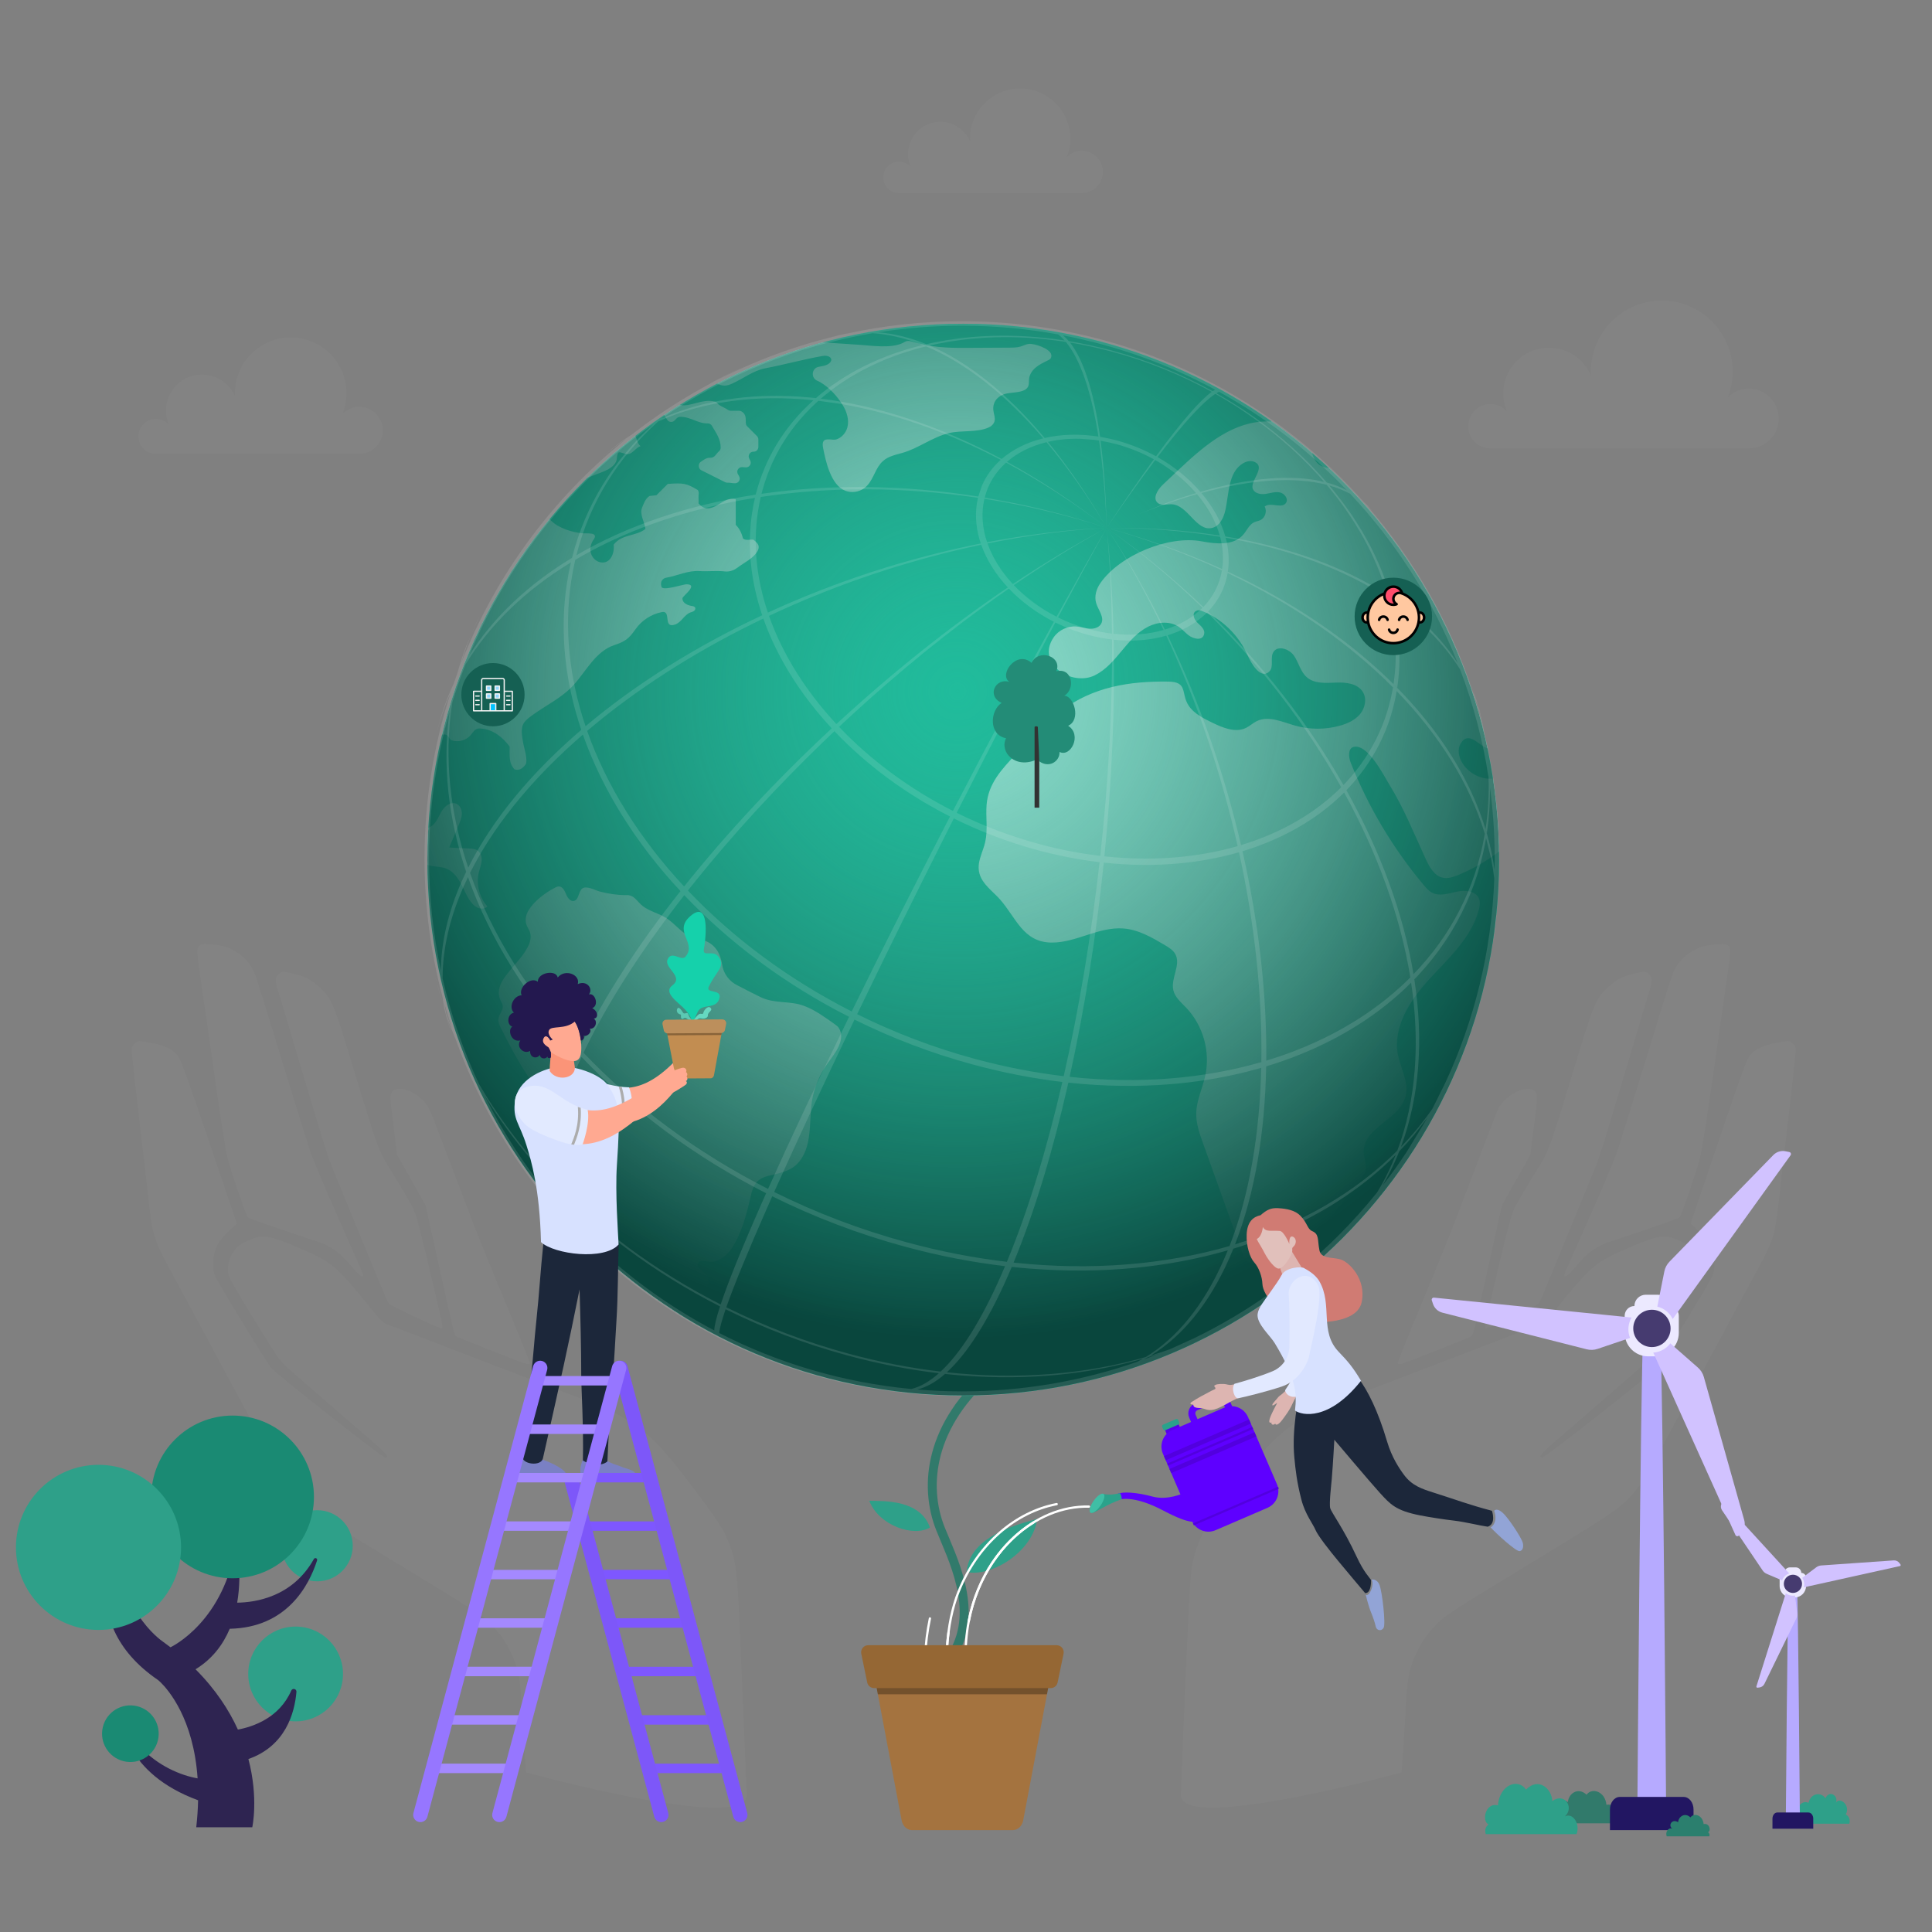 <svg clip-rule="evenodd" fill-rule="evenodd" stroke-linecap="round" stroke-linejoin="round" viewBox="0 0 1080 1080" xmlns="http://www.w3.org/2000/svg" xmlns:xlink="http://www.w3.org/1999/xlink"><rect x="0" y="0" width="1080" height="1080" fill="#808080" stroke="none"/><radialGradient id="a" cx="535.272" cy="386.496" gradientUnits="userSpaceOnUse" r="361.893"><stop offset="0" stop-color="#2ea089" stop-opacity="0"/><stop offset=".5" stop-color="#1c7363" stop-opacity=".5"/><stop offset="1" stop-color="#09463d"/></radialGradient><g fill="#fff" fill-opacity=".03" fill-rule="nonzero"><path d="m131.397 221.725c-.042-.624-.058-1.254-.058-1.889 0-17.215 13.977-31.19 31.192-31.19 17.214 0 31.182 13.975 31.182 31.19 0 4.026-.764 7.875-2.15 11.409 2.375-2.37 5.662-3.837 9.28-3.837 7.263 0 13.156 5.896 13.156 13.157s-5.893 13.155-13.156 13.155h-113.692c-5.399 0-9.782-4.382-9.782-9.781s4.383-9.781 9.782-9.781c2.879 0 5.47 1.248 7.261 3.231-1.049-2.434-1.631-5.118-1.631-7.937 0-11.082 8.996-20.079 20.077-20.079 8.347 0 15.51 5.102 18.539 12.352z"/><path d="m542.297 79.19c-.034-.56-.052-1.127-.052-1.697 0-15.467 12.558-28.025 28.025-28.025s28.025 12.558 28.025 28.025c0 3.618-.687 7.076-1.937 10.251 2.137-2.13 5.086-3.447 8.34-3.447 6.524 0 11.82 5.297 11.82 11.821s-5.296 11.821-11.82 11.821h-102.155c-4.851 0-8.789-3.938-8.789-8.789s3.938-8.789 8.789-8.789c2.588 0 4.916 1.121 6.525 2.904-.944-2.188-1.467-4.6-1.467-7.132 0-9.957 8.084-18.041 18.041-18.041 7.497 0 13.933 4.583 16.655 11.098z"/><path d="m889.397 210.049c-.047-.792-.072-1.593-.072-2.4 0-21.87 17.756-39.626 39.626-39.626s39.626 17.756 39.626 39.626c0 5.116-.972 10.005-2.74 14.495 3.023-3.011 7.192-4.873 11.793-4.873 9.224 0 16.713 7.489 16.713 16.714s-7.489 16.713-16.713 16.713h-144.442c-6.859 0-12.427-5.568-12.427-12.427 0-6.858 5.568-12.426 12.427-12.426 3.659 0 6.951 1.585 9.226 4.106-1.335-3.093-2.074-6.504-2.074-10.085 0-14.079 11.43-25.509 25.508-25.509 10.602 0 19.701 6.481 23.549 15.692z"/><path d="m966.041 528.658c1.689 1.687 1.637 2.512-1.368 23.095-1.436 9.819-3.429 23.709-4.434 30.868-5.645 40.149-8.673 59.779-10.026 65.043-1.823 7.069-10.199 31.59-11.21 32.808-.395.471-11.604 4.478-24.918 8.903 0 0-7.549 2.51-14.214 4.726-6.531 2.17-12.332 6.108-16.766 11.376-3.719 4.431-7.222 8.057-7.78 8.057-1.383 0-1.346-.165 1.599-6.787 1.436-3.222 3.809-8.619 5.289-11.995 1.473-3.376 3.95-8.982 5.512-12.459 7.601-16.972 15.173-34.981 16.706-39.725.937-2.901 3.569-11.301 5.845-18.665 2.284-7.363 6.375-20.585 9.097-29.381 2.73-8.796 5.55-18 6.271-20.455 2.068-7.017 7.966-25.703 9.23-29.231 1.659-4.645 5.126-9.095 9.277-11.921 4.715-3.211 8.285-4.397 15.084-5.013 4.663-.422 5.75-.302 6.806.756zm-854.596 0c-1.687 1.687-1.637 2.512 1.367 23.095 1.433 9.819 3.43 23.709 4.436 30.868 5.644 40.149 8.669 59.779 10.025 65.043 1.821 7.069 10.2 31.59 11.211 32.808.392.471 11.604 4.478 24.916 8.903 0 0 7.55 2.51 14.217 4.726 6.531 2.17 12.331 6.108 16.76 11.376 3.724 4.431 7.226 8.057 7.78 8.057 1.386 0 1.347-.165-1.596-6.787-1.432-3.222-3.811-8.619-5.286-11.995s-3.955-8.982-5.513-12.459c-7.599-16.972-15.173-34.981-16.707-39.725-.938-2.901-3.57-11.301-5.848-18.665-2.279-7.363-6.373-20.585-9.099-29.381-2.725-8.796-5.547-18-6.27-20.455-2.066-7.017-7.965-25.703-9.226-29.231-1.662-4.645-5.125-9.095-9.276-11.921-4.719-3.211-8.284-4.397-15.088-5.013-4.661-.422-5.745-.302-6.803.756zm810.48 16.028c1.86 1.859 1.867 3.741.052 9.34-.789 2.432-4.143 13.626-7.453 24.876-3.317 11.25-7.163 24.138-8.554 28.637-1.39 4.5-4.56 15.044-7.044 23.43-2.485 8.387-5.549 17.759-6.821 20.827s-3.748 9.093-5.496 13.389c-5.891 14.431-13.828 33.801-16.015 39.051-1.19 2.864-3.89 9.391-5.995 14.504-2.113 5.114-4.076 9.559-4.366 9.877-1.324 1.437-29.41 14.612-29.961 14.056-.35-.344.186-3.945 1.183-8.001.996-4.058 3.049-12.733 4.559-19.279 5.728-24.837 8.532-35.523 10.414-39.636 1.071-2.337 5.801-10.513 10.517-18.169 9.818-15.945 7.572-9.867 26.435-71.62 7.728-25.293 9.276-28.632 16.023-34.582 4.47-3.937 7.839-5.667 13.76-7.063 6.114-1.442 6.992-1.405 8.762.363zm-766.366 0c-1.858 1.859-1.868 3.741-.054 9.34.788 2.432 4.144 13.626 7.458 24.876 3.312 11.25 7.162 24.138 8.553 28.637 1.393 4.5 4.562 15.044 7.044 23.43 2.481 8.387 5.551 17.759 6.822 20.827s3.744 9.093 5.497 13.389c5.886 14.431 13.827 33.801 16.01 39.051 1.19 2.864 3.888 9.391 5.997 14.504 2.109 5.114 4.074 9.559 4.367 9.877 1.322 1.437 29.408 14.612 29.964 14.056.344-.344-.192-3.945-1.189-8.001-.997-4.058-3.048-12.733-4.556-19.279-5.726-24.837-8.533-35.523-10.414-39.636-1.069-2.337-5.801-10.513-10.514-18.169-9.819-15.945-7.575-9.867-26.44-71.62-7.727-25.293-9.274-28.632-16.024-34.582-4.465-3.937-7.835-5.667-13.758-7.063-6.115-1.442-6.993-1.405-8.763.363zm702.844 65.834c1.146 1.747 1.094 2.914-.84 18.41l-2.054 16.544-7.958 14.132-7.959 14.133-3.868 17.479c-2.127 9.615-4.998 22.502-6.374 28.638-1.369 6.137-3.251 14.592-4.174 18.79-.922 4.197-2.038 7.914-2.484 8.258-.446.345-7.839 3.373-16.43 6.729-8.591 3.355-17.255 6.752-19.253 7.547-4.016 1.598-5.665 1.811-5.665.73 0-.683 6.432-16.641 14.103-34.988 6.467-15.472 15.371-37.431 18.245-45.001 1.553-4.091 3.589-9.447 4.522-11.901.937-2.454 3.415-8.982 5.512-14.505 2.091-5.522 4.776-12.552 5.958-15.62 1.183-3.068 3.555-9.261 5.266-13.761 2.655-6.967 3.66-8.696 6.754-11.649 5.921-5.647 14.289-7.634 16.699-3.965zm-639.319 0c-1.145 1.747-1.092 2.914.836 18.41l2.058 16.544 7.958 14.132 7.957 14.133 3.869 17.479c2.129 9.615 4.995 22.502 6.371 28.638 1.375 6.137 3.254 14.592 4.175 18.79.921 4.197 2.039 7.914 2.485 8.258.445.345 7.84 3.373 16.431 6.729 8.591 3.355 17.255 6.752 19.252 7.547 4.017 1.598 5.666 1.811 5.666.73 0-.683-6.433-16.641-14.103-34.988-6.468-15.472-15.37-37.431-18.245-45.001-1.553-4.091-3.589-9.447-4.525-11.901s-3.415-8.982-5.509-14.505c-2.094-5.522-4.776-12.552-5.96-15.62-1.183-3.068-3.554-9.261-5.268-13.761-2.654-6.967-3.657-8.696-6.754-11.649-5.92-5.647-14.29-7.634-16.694-3.965zm564.36 380.273s-124.127 34.14-123.325 12.458c.803-21.682 1.801-46.786 2.218-55.787.417-9 1.25-27.771 1.852-41.714 1.176-27.216 1.953-33.18 5.519-42.426 3.229-8.376 5.86-12.469 20.747-32.268 17.58-23.38 26.09-31.744 40.346-39.655 6.095-3.382 10.75-5.312 37.155-15.405 11.659-4.458 28.73-10.997 37.934-14.533 9.205-3.537 19.584-7.523 23.058-8.858 3.481-1.336 10.845-4.177 16.364-6.313 5.527-2.136 11.886-4.533 14.133-5.326 3.592-1.268 4.723-2.221 9.297-7.848 21.69-26.68 22.456-27.319 43.588-36.372 13.604-5.827 18.03-6.583 24.368-4.158 2.186.838 5.087 2.283 6.441 3.209 5.311 3.64 8.114 11.189 6.456 17.387-.447 1.669-7.118 13.14-14.824 25.49 0 0-6.627 10.63-10.77 17.263-2.15 3.443-4.798 6.548-7.855 9.213-5.713 4.977-14.698 12.803-14.698 12.803-10.622 9.252-24.062 20.885-29.872 25.851-10.264 8.784-12.064 10.889-9.312 10.889 1.636 0 61.32-46.945 63.745-50.144 3.094-4.068 28.778-46.047 30.682-50.138 1.548-3.333 1.792-4.801 1.554-9.298-.372-6.967-2.528-11.208-8.538-16.806l-4.641-4.327 2.871-8.468c27.923-82.421 28.175-83.126 31.151-86.46 2.373-2.667 7.245-4.849 13.396-6.006 7.847-1.475 7.981-1.471 9.774.319 1.465 1.463 1.74 2.242 1.577 4.463-.194 2.692-4.694 42.835-5.676 50.579-.595 4.706-2.075 17.592-3.295 28.637-2.648 23.981-3.072 25.417-12.868 43.514-13.121 24.252-32.252 59.783-44.056 81.82-16.223 30.292-19.161 35.363-23.661 40.89-7.163 8.796-11.782 12.058-50 35.29-55.39 33.674-56.367 34.307-61.937 40.108-5.391 5.615-8.844 10.942-11.886 18.343-2.627 6.388-3.643 11.549-4.244 21.571-.233 3.887-.945 15.769-1.584 26.406-.334 5.581-.766 11.262-1.184 15.807zm-489.403 0s124.128 34.14 123.325 12.458c-.802-21.682-1.8-46.786-2.216-55.787-.418-9-1.252-27.771-1.854-41.714-1.176-27.216-1.953-33.18-5.518-42.426-3.23-8.376-5.862-12.469-20.749-32.268-17.58-23.38-26.09-31.744-40.346-39.655-6.095-3.382-10.748-5.312-37.153-15.405-11.659-4.458-28.73-10.997-37.934-14.533-9.205-3.537-19.581-7.523-23.059-8.858-3.477-1.336-10.841-4.177-16.364-6.313s-11.882-4.533-14.132-5.326c-3.594-1.268-4.723-2.221-9.298-7.848-21.686-26.68-22.453-27.319-43.586-36.372-13.604-5.827-18.03-6.583-24.368-4.158-2.191.838-5.09 2.283-6.443 3.209-5.312 3.64-8.117 11.189-6.459 17.387.446 1.669 7.118 13.14 14.825 25.49 0 0 6.633 10.63 10.772 17.263 2.148 3.443 4.796 6.548 7.857 9.213 5.713 4.977 14.699 12.803 14.699 12.803 10.623 9.252 24.063 20.885 29.866 25.851 10.265 8.784 12.065 10.889 9.313 10.889-1.636 0-61.314-46.945-63.745-50.144-3.09-4.068-28.777-46.047-30.679-50.138-1.549-3.333-1.794-4.801-1.553-9.298.372-6.967 2.526-11.208 8.534-16.806l4.644-4.327-2.868-8.468c-27.926-82.421-28.181-83.126-31.151-86.46-2.378-2.667-7.246-4.849-13.4-6.006-7.85-1.475-7.984-1.471-9.774.319-1.462 1.463-1.738 2.242-1.579 4.463.192 2.692 4.697 42.835 5.676 50.579.594 4.706 2.078 17.592 3.298 28.637 2.648 23.981 3.072 25.417 12.864 43.514 13.123 24.252 32.255 59.783 44.058 81.82 16.225 30.292 19.159 35.363 23.662 40.89 7.163 8.796 11.785 12.058 50 35.29 55.391 33.674 56.367 34.307 61.938 40.108 5.391 5.615 8.844 10.942 11.887 18.343 2.626 6.388 3.641 11.549 4.242 21.571.232 3.887.946 15.769 1.585 26.406.334 5.581.765 11.262 1.183 15.807z"/></g><path d="m554.852 766.419c-35.224 29.895-38.686 64.132-29.113 88.226 6.148 15.477 21.778 44.992 7.213 69.503" fill="none" stroke="#317a6b" stroke-width="5"/><g fill-rule="nonzero"><path d="m579.797 849.065c-2.343 18.441-25.835 32.796-39.482 29.657 1.762-20.055 28.223-26.404 39.482-29.657z" fill="#2ea089"/><path d="m485.913 838.943c5.508 14.088 25.015 20.381 33.943 14.953-5.438-15.49-25.353-14.806-33.943-14.953z" fill="#2ea089"/><path d="m538.458 180.988c165.319 0 299.546 134.227 299.546 299.546s-134.227 299.546-299.546 299.546-299.545-134.227-299.545-299.546 134.226-299.546 299.545-299.546z" fill="#20bc9c"/><path d="m333.562 698.958c-1.365-15.449-1.732-30.989-1.089-46.483.183-4.498.451-9.063-.539-13.457-1.786-7.921-7.83-11.057-14.092-15.227-6.879-4.58-13.586-9.391-18.526-16.138-7.577-10.353-13.551-21.447-19.292-32.898-.802-1.599-1.628-3.315-1.429-5.094.293-2.597 2.719-4.754 2.438-7.354-.142-1.302-.953-2.416-1.476-3.618-1.395-3.22-.641-7.047 1.116-10.085 4.174-7.211 11.006-12.28 14.757-20.049 1.136-2.357 1.628-5.142.757-7.612-.514-1.448-1.46-2.71-1.956-4.164-.899-2.65-.157-5.64 1.309-8.025 3.259-5.29 9.344-9.744 14.751-12.561.624-.325 1.284-.64 1.987-.666 2.12-.075 3.35 2.3 4.139 4.265.791 1.965 2.315 4.265 4.391 3.839 2.776-.571 2.422-4.927 4.533-6.82 2.261-2.031 7.466.921 9.946 1.562 4.817 1.246 9.687 2.019 14.674 2.019 4.622-.373 6.23 3.782 9.41 6.173 3.946 2.968 9.041 4.031 13.183 6.7 4.905 3.164 8.45 8.426 13.901 10.52 2.212.849 4.603 1.117 6.861 1.839 6.669 2.133 9.429 7.612 10.369 13.697.782 5.056 4.035 9.34 8.646 11.561.161.079.325.161.486.243 6.319 3.255 5.88 3.088 12.186 6.195 8.138 4.013 16.441 1.887 24.611 5.022 6.243 2.394 11.552 6.325 16.965 10.158.867.612 1.757 1.252 2.328 2.151 4.101 6.473-2.322 14.359-5.905 19.252-4.533 6.195-7.937 14.043-9.123 21.646-1.789 11.498.602 26.358-8.505 35.308-4.242 4.17-10.229 5.021-15.743 6.431-6.789 1.735-8.543 4.978-10.085 11.792-2.142 9.47-5.041 20.627-10.552 28.772-2.479 3.665-6.142 6.747-10.498 7.545-1.931.35-6.533-1.454-8 .265-2.479 2.915 3.445 4.987 4.754 7.644 1.602 3.249.334 7.621-2.757 9.507-3 1.833-7.486 1.309-10.015 3.912-1.827 1.875-1.637 5.504-3.137 7.585-16.393-10.306-31.72-22.156-45.779-35.352zm373.867-416.124c3.35-2.053 9.318 1.663 11.498-1.766 1.438-2.259-.928-5.303-3.559-5.817-2.627-.517-5.286.483-7.939.858-2.653.372-5.88-.205-7.013-2.631-2.104-4.498 7.801-12.435.653-15.35-2.031-.826-4.403-.22-6.28.915-8.259 4.994-7.726 16.779-9.804 26.201-.944 4.278-3.234 8.94-7.508 9.899-8.804 1.981-13.353-12.741-22.362-13.233-2.707-.148-5.807.981-7.896-.744-3.082-2.546-.154-7.423 2.751-10.167 2.707-2.555 5.416-5.111 8.12-7.666 13.586-12.819 28.756-26.368 47.389-27.664 1.806-.126 3.61-.131 5.41-.037 7.81 5.512 15.346 11.389 22.579 17.601 1.572 5.791 5.064 8.094 9.381 8.404 44.091 41.19 75.745 95.529 88.686 156.742-.704-.301-1.402-.641-2.095-1.032-3.933-2.221-9.015-8.356-12.965-1.631-1.87 3.186-1.05 7.347.821 10.536 3.085 5.262 8.936 8.792 15.031 9.066.758.034 1.517.022 2.276-.022 2.021 13.314 3.163 26.912 3.367 40.736-7.003 5.353-14.709 9.788-22.867 13.127-2.706 1.107-5.64 2.11-8.501 1.511-4.845-1.013-7.568-6.048-9.64-10.546-6.385-13.839-12.11-28.198-20.122-41.197-3.196-5.189-12.17-23.208-20.082-21.4-3.35.766-2.955 5.659-1.687 8.854 9.851 24.814 23.715 48.027 40.888 68.471 1.356 1.612 2.782 3.249 4.659 4.208 4.195 2.145 9.202.366 13.81-.627 4.609-.994 10.612-.429 12.356 3.949.802 2 .42 4.268-.135 6.353-4.12 15.41-16.735 26.744-27.517 38.494-10.782 11.754-20.75 26.889-17.643 42.532 1.543 7.76 6.252 15.372 4.278 23.027-3.357 13.006-23.899 17.766-23.463 31.189.113 3.422 1.732 6.807 1.031 10.157-.473 2.249-1.93 4.142-3.347 5.949-4.059 5.18-8.122 10.363-12.182 15.542-11.568 14.76-25.819 30.898-44.573 30.898-2.183.004-4.52-.293-6.17-1.719-1.394-1.208-2.072-3.025-2.697-4.76-7.28-20.289-14.558-40.579-21.838-60.865-1.953-5.439-3.931-11.028-3.827-16.807.136-7.249 3.514-14.006 5.06-21.088 2.912-13.375-1.227-28.081-10.687-37.977-2.805-2.936-6.189-5.715-7.155-9.662-1.649-6.76 4.483-14.375 1.013-20.409-1.246-2.164-3.483-3.533-5.628-4.814-7.261-4.318-14.86-8.75-23.286-9.388-13.987-1.053-26.337 7.975-40.137 7.877-15.978-.11-19.829-13.883-28.873-24.116-4.123-4.659-9.833-8.444-11.476-14.447-1.741-6.369 1.886-11.725 3.214-17.697 1.537-6.914.205-13.794.764-20.766.955-11.968 8.51-19.863 16.264-28.175 8.009-8.593 16.075-17.23 25.431-24.337 17.684-13.425 38.261-16.681 60.02-16.353 10.95.164 6.805 6.644 11.218 13.407 2.971 4.548 8.643 7.343 13.372 9.624 5.876 2.836 12.778 5.697 18.658 2.874 2.136-1.029 3.89-2.723 6.016-3.776 6.593-3.259 14.271.416 21.343 2.438 8.123 2.319 16.883 2.366 25.027.126 4.281-1.176 8.546-3.081 11.394-6.488 2.849-3.404 3.921-8.571 1.612-12.366-2.927-4.81-9.545-5.526-15.17-5.277-5.624.243-11.927.709-16.176-2.988-3.529-3.069-4.501-8.113-7.129-11.987-2.624-3.873-9.176-6.062-11.586-2.053-1.95 3.243.47 8.227-2.268 10.836-5.132 4.892-10.536-5.527-12.104-9.06-5.006-11.277-14.381-20.57-25.977-24.968-.971-.366-2.075-.315-2.965.224-2.379 1.448-.905 4.846.994 6.631 1.817 1.703 4.164 3.659 3.665 6.104-.899 4.422-6.378 2.618-8.738.804-1.855-1.426-3.372-3.262-5.29-4.599-4.937-3.442-11.816-2.962-17.195-.256-12.384 6.237-17.491 21.057-29.863 27.22-12.937 6.445-33.128-6.523-23.066-21.191 2.808-4.092 7.905-6.499 12.852-6.063 2.46.217 4.839 1.079 7.309 1.227 2.466.148 5.252-.647 6.422-2.827 1.95-3.627-1.672-7.614-2.842-11.567-1.104-3.735.132-7.848 2.347-11.05 10.81-15.624 38.134-26.889 56.682-23.4 8.079 1.521 17.814 2.498 23.205-3.71 2.066-2.381 3.328-5.703 6.205-6.996 1.072-.483 2.274-.625 3.337-1.123 2.713-1.262 3.912-5.003 2.445-7.609.148-.129.306-.246.47-.347zm-468 179.993c1.013-.454 1.955-1.05 2.766-1.813 2.309-2.167 3.287-5.365 5.003-8.025 1.716-2.662 4.991-4.952 7.896-3.697 2.041.874 3.094 3.256 3.079 5.477-.016 2.217-.89 4.327-1.751 6.375-1.767 4.208-3.536 8.413-5.306 12.621 3.672.18 7.344.359 11.019.539 1.76.085 3.637.215 5.04 1.281 1.71 1.296 2.246 3.675 2.035 5.81-.211 2.136-1.035 4.155-1.536 6.24-1.603 6.627.243 13.993 4.776 19.088-1.439 1.359-3.751 1.451-5.562.646-1.801-.807-3.17-2.359-4.274-4-2.218-3.29-3.583-7.075-5.571-10.513-1.987-3.436-4.842-6.672-8.678-7.691-3.471-.923-6.356-.571-9.439-1.727-.009-.954-.013-1.929-.013-2.904 0-5.951.173-11.863.516-17.707zm67.803-172.638c.25.284.523.573.816.863 4.262 4.217 11.933 6.596 17.772 7.081 2.12.177 9.044-.776 6.022 3.455-1.52 2.129-2.211 4.905-1.574 7.444s2.697 4.741 5.258 5.274c5.732 1.202 8.13-5.255 7.502-9.838 4.69-6.063 12.69-4.6 17.756-8.811-.586-4.381-3.413-8.129-1.817-12.009.893-2.17 1.729-4.769 4.085-6.391 1.231-.132 2.619-.284 3.896-.419 2.17-2.177 4.246-4.249 6.319-6.322 8.794-.665 10.554-.312 16.775 3.404.984 1.214.287 2.725.426 4.116.113 1.152.022 2.325.022 3.401 2.672 3.154 5.35 3.454 9.164 1.653 3.564-1.682 6.715-5.107 11.636-4.063v14.378c2.36 2.35 3.332 4.905 4.092 7.681 1.763 1.319 3.867.315 5.817.606 1.757 1.555 3.851 2.955 2.488 5.917-2.403 4.638-7.435 6.644-11.434 9.713-1.587 1.218-4.145 2.454-7.051 2.114-4.627-.543-9.384.101-14.059-.205-6.618-.436-12.479 2.621-18.757 3.719-1.618.284-3.662 1.867-2.602 5.141.76 2.351 12.173-1.47 13.886-1.476h.013c7.11.003-2.048 6.539-2.18 7.757-.265 2.426 2.571 3.981 4.987 4.318.826.114 1.817.284 2.129 1.057.275.672-.18 1.451-.785 1.852-.609.4-1.344.546-2.019.814-1.685.662-2.953 2.063-4.173 3.4-1.218 1.338-2.524 2.71-4.237 3.3-7.097 2.445-1.851-8.022-7.41-6.953-5.895 1.136-11.299 4.644-14.737 9.568-3.77 5.397-5.754 6.829-12.022 8.949-10.268 3.47-15.64 14.539-22.46 22.1-6.744 7.48-15.737 11.467-23.684 17.366-1.507 1.119-3.04 2.265-4.122 3.801-2.149 3.056-1.108 7.64-.581 11.069.388 2.53 3.019 10.293 1.275 12.517-1.527 1.949-3.278 3.362-5.994 2.602-3.574-3.653-2.65-8.331-2.789-12.801-3.946-5.258-9.116-9.454-15.889-10.069-.744-.069-1.507-.091-2.217.136-1.672.546-2.59 2.281-3.738 3.609-2.486 2.876-6.754 4.066-10.369 2.892-2.126-.691-1.558-3.779-4.993-3.23-.197.032-.392.073-.585.121 10.743-44.984 31.648-86.044 60.142-120.601zm152.791-98.808c5.323.356 10.647.712 15.969 1.068 1.441.095 2.88.193 4.318.287 6.924.464 17.384 2.101 24.015-.861.88-.391 1.681-.993 2.618-1.202 1.07-.236 2.177.063 3.227.379 9.968 2.984 18.747 3.476 29.107 3.416 8.34-.044 16.677-.088 25.018-.135 2.044-.01 4.116-.023 6.078-.593 1.559-.455 3.022-1.253 4.631-1.489 3.038-.448 12.198 2.653 12.684 6.091.101.71.029 1.489-.407 2.066-.359.48-.921.76-1.46 1.025-2.303 1.117-4.656 2.212-6.637 3.83-1.988 1.618-3.603 3.851-3.912 6.394-.195 1.593.104 3.322-.697 4.713-.606 1.05-1.732 1.687-2.87 2.097-2.738.985-5.729.918-8.593 1.439-4.915.893-8.451 4.397-7.795 9.649.246 1.969 1.133 3.94.644 5.861-.429 1.672-1.861 2.943-3.451 3.619-6.685 2.842-14.883 1.403-21.886 3.031-9.243 2.151-17.018 8.508-26.151 11.082-4.703 1.324-9.059 2.113-12.283 6.028-3.505 4.255-4.404 10.214-9.016 13.668-3.025 2.268-7.245 2.827-10.756 1.429-7.984-3.176-10.855-16.403-12.29-23.822-.24-1.237-.439-2.59.161-3.697 1.164-2.152 5.246-.48 7.242-1.117 2.953-.94 5.328-3.675 6.126-6.628 1.161-4.268-.277-8.873-2.615-12.63-3.082-4.95-7.409-9.782-12.684-12.829-.334-.196-.684-.37-1.056-.534-.105-.047-.212-.091-.319-.132-3.871-1.527-3.379-7.117.719-7.845 2.022-.357 3.637-.707 4.429-1.088l.003-.004c4.732-2.299 2.24-5.757-2.202-4.974-10.813 1.902-21.377 4.836-32.144 6.902-6.782 1.296-12.378 5.851-18.586 8.586-1.331.587-2.738 1.101-4.195 1.104-1.466.004-2.832-.501-4.182-1.107 18.668-9.685 38.485-17.464 59.198-23.077zm-80.027 34.966c5.801 1.38 12.573-3.688 19.636-1.845.548.142 1.047.448 1.384.902 1.202 1.599 3.688 2.155 5.962 3.757.432.306.953.461 1.483.461h4.719c.464 0 .921.119 1.319.356 3.04 1.798 2.179 4.479 2.447 6.807.064.578.335 1.111.745 1.524l5.467 5.467c.492.492.769 1.157.769 1.851v4.246c0 1.464-1.202 2.656-2.662 2.622h-.073c-1.965-.057-3.265 2.031-2.384 3.791.192.388.388.779.586 1.174.887 1.779-.448 3.861-2.435 3.795-.71-.026-1.432-.111-2.139-.133-2.091-.066-3.394 2.252-2.277 4.022.347.546.694 1.098.87 1.71.458 1.571-.703 3.161-2.334 3.28-1.486.111-3.082-.4-4.334-.312-.448.032-.899-.038-1.303-.24-4.798-2.403-9.05-4.536-13.375-6.7-.886-.444-1.448-1.35-1.448-2.343v-.237c0-.899.461-1.744 1.224-2.218 1.499-.921 2.902-2.29 5.079-2.179 2.716.132 3.473-2.414 4.981-3.628.59-.473.94-1.196.949-1.956.07-4.864-2.627-8.391-4.93-12.359-.489-.839-1.407-1.315-2.375-1.284-5.328.183-9.801-3.886-15.467-3.662-.631.022-1.236.262-1.697.697-.486.467-.912.949-1.356 1.394-1.168 1.155-3.101.959-4.019-.407-.435-.646-.871-1.296-1.3-1.937-.169-.251-.288-.522-.36-.801 2.85-1.921 5.735-3.794 8.648-5.615zm-24.777 17.281c.068.168.134.343.196.526.663 1.934 1.123 3.877 2.65 5.268-2.776.735-4.725 4.918-7.782 4.398-3.959-.688-5.069-2.821-5.476 2.555-.199 2.634-2.473 4.608-4.754 5.936-1.968 1.147-6.466 2.725-11.617 4.724 8.451-8.315 17.392-16.132 26.783-23.407z" fill="#fff" fill-opacity=".5"/><path d="m538.458 180.988c165.319 0 299.546 134.227 299.546 299.546s-134.227 299.546-299.546 299.546-299.545-134.227-299.545-299.546 134.226-299.546 299.545-299.546z" fill="url(#a)"/><path d="m595.074 190.326c-1.966-.306-3.937-.583-5.909-.839-6.75-.867-13.539-1.438-20.34-1.69-5.88-.215-11.769-.193-17.646.085-5.107.243-10.201.678-15.271 1.318-4.52.571-9.025 1.303-13.491 2.208-1.518.309-3.029.634-4.536.981l-.035.01c-9.154-3.735-18.186-5.949-26.996-6.637 15.261-2.398 30.904-3.669 46.841-3.669 18.397 0 36.412 1.682 53.884 4.874 1.221.953 2.398 2.053 3.536 3.366zm-195.735 22.927.082-.041c-.028.016-.054.028-.082.041zm278.565 5.426c-17.274-9.524-36.11-17.246-56.099-22.665-8.186-2.224-16.306-3.987-24.334-5.312l-.013-.013c-1.044-1.227-2.11-2.281-3.22-3.217 30.216 5.813 58.815 16.173 85.044 30.358zm-307.637 14.901c34.627-23.576 74.474-40.03 117.457-47.301 9.154.596 18.57 2.782 28.122 6.596-23.299 5.656-43.74 15.791-59.742 29.671l-2.887-.296c-1.943-.19-3.883-.351-5.829-.486-2.48-.171-4.965-.297-7.451-.379-1.893-.063-3.789-.098-5.684-.104-1.445-.003-2.89.006-4.335.035-1.107.022-2.214.05-3.321.091-6.855.256-13.697.893-20.473 1.959-.93.149-1.861.303-2.792.467-1.198.211-2.394.435-3.589.675-1.552.309-3.101.644-4.644 1.003-2.022.47-4.034.981-6.037 1.537-2.947.817-5.868 1.725-8.754 2.731-2.281.795-4.546 1.65-6.782 2.565-.801.328-1.603.665-2.397 1.009l-1.247.546zm243.762 10.467c-10.716-1.656-20.93-1.3-30.056.795-21.088-25.195-42.999-42.522-64.313-51.677l.034-.006c1.499-.344 3-.669 4.505-.975 4.378-.886 8.792-1.605 13.224-2.167 4.993-.631 10.015-1.063 15.043-1.303 5.776-.277 11.568-.302 17.347-.091 6.7.246 13.387.804 20.037 1.659 1.971.256 3.937.533 5.899.839l.041.007c7.921 9.498 14.185 27.248 18.239 52.919zm63.332-24.996c-6.451 4.596-16.93 16.611-31.131 36.018-6.716-3.697-14.041-6.704-21.817-8.811-3.192-.874-6.356-1.549-9.469-2.066l-.36-2.52c-.366-2.492-.763-4.978-1.202-7.458-.47-2.668-.984-5.324-1.555-7.971-.287-1.34-.59-2.675-.909-4.006-.309-1.293-.634-2.584-.974-3.871-.328-1.227-.669-2.451-1.029-3.668-.347-1.18-.709-2.353-1.094-3.521-.338-1.028-.688-2.053-1.057-3.072-.356-.987-.729-1.968-1.117-2.94-.375-.934-.763-1.861-1.173-2.779-.388-.871-.792-1.735-1.215-2.59-.378-.766-.772-1.524-1.186-2.274-.394-.716-.804-1.426-1.233-2.123-.363-.593-.741-1.177-1.132-1.751-.37-.543-.754-1.076-1.152-1.599l-.435-.565c7.892 1.312 15.908 3.047 23.974 5.246 19.684 5.325 38.257 12.943 55.266 22.321zm-94.17 25.99c-9.06 2.198-17.009 6.132-23.249 11.536-34.689-18.558-69.092-29.791-101.11-33.725l2.202-1.858c1.419-1.17 2.864-2.306 4.337-3.41 1.877-1.407 3.795-2.76 5.748-4.057 1.706-1.132 3.438-2.223 5.195-3.271 1.025-.615 2.063-1.214 3.104-1.801.811-.451 1.622-.899 2.439-1.334 5.927-3.167 12.088-5.896 18.396-8.208 1.016-.372 2.035-.735 3.057-1.085 1.35-.464 2.707-.909 4.069-1.335 1.568-.492 3.145-.959 4.729-1.403 1.237-.344 2.473-.675 3.716-.994l1.877-.467c21.658 9.076 43.964 26.296 65.49 51.412zm158.493 24.702c-16.571-19.166-37.554-36.295-61.714-49.91l1.47-.795c24.624 13.59 47.118 30.558 66.868 50.295 1.536 1.549 3.06 3.114 4.584 4.703-3.404-1.747-7.126-3.192-11.208-4.293zm-70.641 5.193c-6.439-7.458-14.612-14.133-24.003-19.419l.041-.054c1.742-2.274 3.502-4.536 5.278-6.782 1.489-1.88 2.993-3.748 4.514-5.599 1.504-1.83 3.025-3.647 4.567-5.442.723-.839 1.452-1.675 2.186-2.504.704-.795 1.411-1.584 2.127-2.369.64-.704 1.283-1.401 1.936-2.092.622-.659 1.25-1.312 1.884-1.959.599-.615 1.205-1.221 1.817-1.82.577-.565 1.16-1.123 1.754-1.672.536-.495 1.078-.987 1.63-1.47.518-.451 1.045-.899 1.581-1.331.467-.378.937-.748 1.419-1.104.407-.303.82-.596 1.243-.877l.382-.252c.697.391 1.391.788 2.085 1.189 1.404.808 2.798 1.631 4.186 2.47 5.385 3.246 10.643 6.703 15.756 10.362 4.786 3.426 9.445 7.028 13.956 10.804 3.886 3.253 7.662 6.634 11.315 10.142 3.385 3.249 6.662 6.605 9.82 10.069 1.239 1.356 2.46 2.732 3.659 4.12l.025.028c-17.526-4.265-40.891-2.583-69.158 5.562zm-201.344-49.169c28.725 4.845 59.102 15.255 89.713 31.273-4.589 4.104-8.208 9.035-10.592 14.668l-1.962 5.865c-42.113-6.663-83.323-6.969-121.167-1.537l.568-2.154c.369-1.347.764-2.685 1.189-4.013.874-2.744 1.868-5.454 2.975-8.113 1.035-2.486 2.167-4.93 3.397-7.325 1.227-2.391 2.552-4.734 3.969-7.018 1.416-2.29 2.924-4.527 4.52-6.697 1.584-2.161 3.252-4.262 4.997-6.296 1.915-2.231 3.918-4.382 6.006-6.448.899-.893 1.814-1.767 2.741-2.628l1.442-1.312zm77.777 51.907.303.05c-.101-.016-.202-.035-.303-.05zm-125.018-1.161c-37.658 5.776-71.9 17.274-100.262 33.898 7.432-29.567 23.435-54.841 45.753-74.815 25.049-11.208 54.682-15.154 86.792-11.858-15.75 14.095-27.037 31.927-32.283 52.775zm262.505 23.352c-2.41-8.501-7.022-16.782-13.365-24.28 28.56-7.788 52.216-9.151 69.982-4.596 16.081 19.009 27.762 39.993 33.857 61.503-23.725-15.378-54.336-26.652-90.474-32.627zm-136.702 3.937c-41.304 8.198-81.786 21.523-119.005 38.652-6.281-18.599-8.4-37.712-5.577-56.39.422-2.807.94-5.564 1.574-8.252 37.939-5.763 79.227-5.816 121.431.464l-.621 3.259c-1.114 7.378-.281 14.927 2.198 22.267zm-228.503 8.053c-24.069 14.546-43.74 32.851-57.487 54.547 15.1-36.585 37.261-69.515 64.815-97.069 11.826-11.842 24.649-22.677 38.333-32.387-22.267 20.028-38.216 45.343-45.661 74.909zm457.682 21.93c-.152-.533-.306-1.066-.464-1.599-.319-1.076-.65-2.151-.997-3.221-2.091-6.476-4.65-12.804-7.596-18.939-.419-.874-.845-1.741-1.281-2.609-.504-1.003-1.018-2.003-1.545-2.997-.615-1.164-1.243-2.321-1.887-3.473-.747-1.34-1.517-2.672-2.299-3.993-.997-1.678-2.022-3.341-3.076-4.984-1.258-1.972-2.558-3.921-3.896-5.846-1.611-2.321-3.277-4.608-4.993-6.857-1.372-1.798-2.773-3.574-4.205-5.325l-2.126-2.555c4.281 1.205 8.173 2.769 11.709 4.662 25.608 27.248 46.153 59.317 60.099 94.7-9.031-13.924-21.643-26.362-37.434-36.932zm44.585 47.336-1.498-4.214c.517 1.407 1.022 2.81 1.498 4.214zm-570.195 14.918.025-.076c-.01.025-.016.05-.025.076zm-.073.249.022-.073c-.006.026-.016.051-.022.073zm576.545 7.403c-1.214-4.671-2.549-9.302-3.987-13.867.609 1.47 1.192 2.94 1.735 4.451l.013.035c.842 3.142 1.58 6.281 2.252 9.435zm.029.101.063.243c-.022-.082-.044-.161-.063-.243zm.075.291.133.511c-.044-.171-.088-.341-.133-.511zm-265.019-75.698c-32.743 22.15-65.357 48.257-95.836 76.366-17.182-18.479-30.15-39.115-37.674-60.468l.054-.025c2.397-1.129 4.804-2.236 7.217-3.328 7.757-3.505 15.599-6.823 23.511-9.955 8.898-3.524 17.889-6.814 26.958-9.864 8.984-3.022 18.046-5.811 27.179-8.36 8.334-2.328 16.725-4.451 25.166-6.369 2.823-.64 5.656-1.258 8.489-1.854l.06-.013c2.968 8.438 8.094 16.586 14.876 23.87zm265.243 76.565.063.24c-.022-.082-.041-.161-.063-.24zm-402.554-61.014c-37.04 17.34-70.764 38.456-98.754 62.02-9.021-26.756-12.081-54.257-8.028-81.145.612-4.016 1.379-7.975 2.281-11.858l1.924-1.126c1.249-.722 2.505-1.435 3.77-2.132 5.142-2.846 10.391-5.496 15.725-7.956 3.381-1.565 6.801-3.05 10.249-4.467 3.63-1.489 7.296-2.902 10.99-4.236 4.104-1.48 8.239-2.868 12.406-4.164 4.395-1.369 8.82-2.634 13.271-3.804 4.126-1.085 8.274-2.085 12.441-3.007 4.357-.965 8.735-1.839 13.129-2.63 2.158-.392 4.322-.757 6.486-1.108l.057-.009c-.638 2.741-1.18 5.523-1.603 8.372-2.861 18.955-.703 38.361 5.656 57.25zm402.627 61.301.423 1.669c-.139-.555-.278-1.114-.423-1.669zm.438 1.745.041.164c-.012-.057-.025-.111-.041-.164zm.146.583.037.151c-.012-.05-.025-.1-.037-.151zm3.031 28.46.066.444c-.022-.148-.044-.296-.066-.444zm.079.533.047.328c-.016-.111-.031-.218-.047-.328zm-53.721-52.267c-.116.685-.236 1.369-.366 2.051-.249 1.312-.52 2.621-.82 3.924-.637 2.779-1.388 5.536-2.252 8.255-.805 2.524-1.707 5.019-2.707 7.473-1 2.457-2.097 4.877-3.29 7.249-1.23 2.445-2.561 4.842-3.987 7.183-1.416 2.325-2.927 4.596-4.524 6.801-1.747 2.413-3.599 4.754-5.545 7.009-.887 1.028-1.789 2.038-2.713 3.032l-1.476 1.555c-19.432-34.097-45.011-67.213-75.689-96.978l.508-.536c.332-.354.656-.713.975-1.076.792-.905 1.543-1.842 2.252-2.811.657-.896 1.275-1.82 1.858-2.766.581-.95 1.123-1.924 1.622-2.918.486-.965.93-1.949 1.337-2.949.401-.991.76-1.997 1.079-3.013.347-1.104.647-2.221.896-3.35.104-.461.196-.921.284-1.385l.129-.735c36.879 17.552 68.14 39.463 92.436 63.954zm-189.577-36.724c-18.173 32.996-37.409 69.08-56.418 105.735-24.598-12.508-46.216-28.64-63.647-46.986l2.306-2.158c1.451-1.353 2.908-2.703 4.369-4.047 6.403-5.889 12.892-11.687 19.463-17.391 6.99-6.069 14.078-12.027 21.261-17.87 7.072-5.75 14.233-11.387 21.491-16.898 6.426-4.88 12.924-9.662 19.498-14.334 1.419-1.006 2.842-2.009 4.271-3.009l2.278-1.587c6.889 7.246 15.419 13.605 25.128 18.545zm160.654 92.514c-14.612 14.609-33.794 25.63-55.995 32.334-9.337-40.005-23.179-80.023-41.049-117.296l1.807-.577c1.212-.407 2.414-.852 3.6-1.335 2.801-1.142 5.51-2.501 8.085-4.088.612-.378 1.214-.77 1.81-1.173.678-.458 1.344-.934 1.997-1.426.757-.571 1.495-1.164 2.218-1.779.583-.499 1.157-1.013 1.716-1.543l.873-.848c30.403 30.027 55.743 63.408 74.938 97.731zm-128.122-82.593c.265 38.626-2.053 79.89-6.571 120.955-11.283-1.325-22.822-3.552-34.491-6.716-16.081-4.36-31.434-10.239-45.78-17.369l.11-.214c5.577-11.025 11.186-22.034 16.829-33.024 3.719-7.249 7.454-14.489 11.202-21.719 3.892-7.51 7.804-15.012 11.728-22.504 5.028-9.592 10.085-19.166 15.173-28.724l.101-.196c5.672 2.808 11.738 5.142 18.081 6.861 4.612 1.259 9.167 2.133 13.618 2.65zm-296.706 50.509c-27.671 23.712-49.528 49.806-63.184 77.001-10.16-30.135-13.605-61.118-9.05-91.401l.186-1.044.025-.085c2.208-7.164 4.65-14.195 7.353-21.11 13.817-22.665 34.005-41.793 58.882-56.96-.903 3.921-1.669 7.896-2.278 11.962-4.082 27.037-1.006 54.72 8.066 81.637zm308.374-119.226c12.647-5.186 24.612-9.34 35.835-12.523 6.054 7.141 10.438 15.034 12.716 23.128-19.552-3.047-40.693-4.542-63.213-4.331 22.586.013 43.794 1.748 63.412 5.006 1.602 5.988 2.041 12.082 1.138 18.069l3.18 1.445c.953-6.281.476-12.678-1.205-18.984 36.254 6.398 66.973 18.056 90.779 33.753 4.265 15.936 5.458 32.163 3.044 48.058l2.067 2.067c2.438-16.135 1.233-32.599-3.098-48.775 16.226 11.035 29.116 24.003 38.229 38.482 7.325 19.261 12.728 39.487 15.92 60.43.306 9.63-.224 19.261-1.668 28.797l.716 2.4c1.271-8.454 1.842-16.958 1.763-25.488 1.722 12.981 2.634 26.201 2.634 39.633 0 2.107-.038 4.186-.091 6.265-10.997-80.379-94.104-157.856-216.82-191.158 22.943 6.476 44.497 14.479 64.446 23.763-1.353 8.015-5.022 14.93-10.413 20.507-16.598-15.857-34.68-30.731-54.033-44.27 19.208 13.697 37.119 28.719 53.57 44.734-5.483 5.498-12.691 9.643-21.034 12.16-9.71-19.923-20.574-39.011-32.536-56.894 11.71 17.949 22.334 37.128 31.82 57.106-8.398 2.438-17.924 3.233-27.977 2.145l.066 3.299c10.57 1.139 20.586.303 29.422-2.265 17.431 37.406 30.888 77.543 39.897 117.656-22.374 6.45-47.714 8.596-74.499 5.722 4.107-41.131 5.962-82.42 5.18-121.113l-.079-3.299c-.489-20.678-1.748-40.561-3.83-59.251 1.776 18.665 2.745 38.519 2.969 59.159-4.24-.505-8.571-1.337-12.956-2.517-6.04-1.644-11.816-3.855-17.207-6.53l.11-.208c9.432-17.662 18.523-34.428 27.084-49.904-8.873 15.391-18.264 32.097-27.989 49.702-9.233-4.691-17.353-10.744-23.908-17.646 17.391-11.933 34.797-22.731 51.897-32.056-17.299 9.126-34.875 19.725-52.455 31.46-6.451-6.94-11.325-14.691-14.148-22.703 22.11-4.467 44.443-7.445 66.603-8.757-22.251 1.06-44.651 3.814-66.84 8.066-2.359-6.993-3.154-14.173-2.094-21.195l.596-3.097c22.665 3.548 45.57 8.939 68.338 16.226-17.027-5.643-34.143-10.204-51.178-13.722l-16.999-3.167c1.934-7.722 6.12-14.321 11.946-19.539 18.785 10.041 37.636 22.176 56.231 36.428-18.425-14.4-37.102-26.693-55.726-36.866 5.933-5.139 13.485-8.886 22.109-10.981 11.524 13.697 22.81 29.659 33.617 47.847-10.558-18.239-21.589-34.27-32.863-48.033l2.546-.533c3.322-.625 6.687-1 10.063-1.145 2.041-.088 4.085-.091 6.122-.019l6.953.543 2.915.4c2.094 14.003 3.552 30.283 4.264 48.787-.41-18.453-1.574-34.693-3.391-48.642l.035.007c2.956.476 5.953 1.123 8.962 1.943 7.404 2 14.372 4.873 20.769 8.397-7.735 10.637-16.533 23.406-26.375 38.295 10.107-14.744 19.17-27.368 27.145-37.872 8.939 5.047 16.703 11.378 22.835 18.479-5.539 1.656-11.268 3.558-17.16 5.734l-16.082 6.54-.347.142c-.23.091-.46.186-.691.28-.233.092-.463.186-.694.281-.113.047-.23.095-.344.142zm-168.347 118.365c-30.359 28.217-58.534 58.364-82.537 88.42-24.718-26.573-43.371-56.257-54.19-86.963l.041-.034c1.41-1.199 2.829-2.388 4.258-3.565 5.732-4.728 11.605-9.287 17.593-13.684 3.555-2.612 7.151-5.167 10.785-7.665 3.735-2.568 7.507-5.079 11.315-7.533 3.971-2.558 7.984-5.057 12.034-7.495 4.164-2.508 8.366-4.953 12.605-7.334 7.672-4.312 15.46-8.423 23.347-12.334 2.145-1.063 4.296-2.111 6.454-3.145l.053-.025c7.643 21.671 20.798 42.613 38.242 61.357zm-204.384 80.237c-.855 1.76-1.657 3.52-2.445 5.268-7.71 17.46-11.486 34.163-11.684 49.834-4.303-20.16-6.596-41.077-6.596-62.537 0-28.425 3.987-55.926 11.432-81.981-4.12 29.633-.622 59.9 9.311 89.375zm569.444-21.289c-5.18 30.664-19.208 57.159-39.86 78.483-5.59-33.617-18.45-68.682-37.513-102.83l1.499-1.58c.943-1.013 1.867-2.044 2.772-3.094 1.972-2.291 3.852-4.666 5.625-7.114 1.628-2.249 3.164-4.561 4.605-6.93 1.445-2.375 2.795-4.811 4.041-7.293 1.212-2.41 2.325-4.864 3.341-7.363 1.009-2.482 1.921-5.006 2.735-7.558.873-2.751 1.634-5.539 2.277-8.353.306-1.325.584-2.653.836-3.987l.379-2.114c23.895 24.627 40.771 51.809 49.263 79.733zm-298.958-9.656c-19.009 36.689-37.753 73.846-54.948 108.99-35.38-17.987-66.484-41.21-91.558-67.597l1.612-2.038c1.012-1.271 2.028-2.543 3.05-3.808 4.984-6.185 10.072-12.292 15.249-18.321 5.93-6.905 11.977-13.706 18.131-20.412 6.205-6.757 12.517-13.416 18.934-19.977 6.028-6.167 12.147-12.246 18.349-18.236 1.426-1.376 2.855-2.748 4.29-4.117l2.287-2.173c17.697 18.624 39.633 35.011 64.604 47.689zm-278.256 118.977c-1.192-2.953-2.344-5.946-3.404-8.927l-.009-.038c-.328-1.618-.603-3.246-.852-4.877zm1.211 3.527-.069-.202c.022.069.047.135.069.202zm.051.141-.025-.066c.009.022.015.044.025.066zm126.302-80.934c-23.75 30.069-43.264 60.008-56.551 87.799-27.857-29.924-48.865-63.374-61.051-97.972l.807-1.593c.527-1.025 1.064-2.047 1.609-3.063 2.65-4.924 5.521-9.731 8.571-14.419 1.971-3.028 4.022-6.006 6.139-8.933 2.227-3.085 4.532-6.114 6.902-9.092 2.63-3.299 5.343-6.536 8.129-9.709 2.927-3.334 5.936-6.599 9.015-9.798 2.678-2.782 5.41-5.514 8.189-8.198 3.189-3.076 6.438-6.085 9.744-9.035 1.3-1.157 2.606-2.306 3.921-3.444l.041-.035c10.886 30.904 29.659 60.774 54.535 87.492zm407.986 48.276c-.35.347-.7.697-1.054 1.041-.706.694-1.419 1.382-2.135 2.063-2.041 1.931-4.13 3.808-6.265 5.631-2.637 2.252-5.347 4.423-8.117 6.511-2.356 1.776-4.76 3.492-7.204 5.148-2.117 1.435-4.268 2.826-6.445 4.17-1.912 1.183-3.845 2.331-5.798 3.445-1.732.984-3.476 1.943-5.236 2.877-7.366 3.902-14.981 7.334-22.763 10.318-1.101.423-2.208.836-3.318 1.243-1.265.46-2.533.911-3.808 1.353-1.833.631-3.675 1.24-5.523 1.823l-2.842.88c.384-37.131-4.199-77.07-13.287-117.071l2.038-.634c1.337-.423 2.668-.865 3.993-1.322.899-.312 1.792-.631 2.685-.959 6.283-2.303 12.422-5.009 18.333-8.148 1.24-.656 2.47-1.334 3.691-2.032 1.379-.785 2.741-1.596 4.092-2.432 1.536-.949 3.05-1.93 4.545-2.943 1.722-1.17 3.42-2.381 5.082-3.637 1.953-1.47 3.861-3.003 5.722-4.593 1.499-1.277 2.965-2.596 4.397-3.949l2.25-2.189c18.851 34.374 31.541 69.622 36.998 103.375zm-173.682-64.461c-4.637 41.061-11.46 81.861-20.056 119.627-16.239-1.921-32.825-5.114-49.607-9.656-23.141-6.281-45.21-14.744-65.862-24.996l.101-.208c4.987-10.357 10.009-20.697 15.059-31.025 3.659-7.485 7.337-14.968 11.028-22.44 3.555-7.199 7.123-14.388 10.703-21.571 5.65-11.34 11.334-22.661 17.044-33.97l.11-.215c14.571 7.233 30.147 13.205 46.481 17.643 11.842 3.193 23.539 5.457 34.999 6.811zm90.432 111.772c-32.175 9.287-68.628 12.372-107.163 8.227 8.359-37.781 14.848-78.632 19.075-119.737l.038.006c1.902.205 3.807.385 5.712.539 6.659.546 13.341.795 20.022.723 5.788-.063 11.574-.369 17.334-.931 5.003-.486 9.987-1.167 14.933-2.053 4.403-.789 8.779-1.742 13.11-2.862 1.482-.384 2.959-.788 4.429-1.214l.031-.01c8.757 40.097 13.063 80.13 12.479 117.312zm-436.064 14.927.07.139c-.023-.044-.045-.092-.07-.139zm531.566 11.353-.126.24c.041-.079.085-.161.126-.24zm-.24.448-.104.192c.035-.063.069-.126.104-.192zm-.136.252-.088.167c.028-.056.06-.11.088-.167zm-.11.205-.221.407c.076-.136.148-.271.221-.407zm-.505.928-.041.075c.016-.025.029-.05.041-.075zm-.246.448.041-.073-.041.076c-.066.12-.132.243-.199.362.067-.123.133-.242.199-.365zm-.211.391-.155.277c.051-.091.101-.186.155-.277zm-.287.514-.199.366zm34.614-143.405c.769 3.776 1.381 7.558 1.833 11.346-1.496 40.614-11.126 79.146-27.309 114.022l-7.331 14.718c-5.246 7.511-11.1 14.624-17.551 21.274 10.529-28.135 12.675-60.149 7.495-93.678l2.139-2.249c1.347-1.448 2.665-2.921 3.958-4.417 2.817-3.268 5.499-6.649 8.029-10.144 2.312-3.196 4.498-6.48 6.548-9.849 2.063-3.387 3.988-6.857 5.77-10.4 1.725-3.435 3.312-6.936 4.763-10.495 1.445-3.555 2.751-7.167 3.915-10.823 1.246-3.924 2.331-7.902 3.249-11.914.432-1.887.826-3.782 1.189-5.681l.539-3.016zm-510.813 108.564c-.826 1.785-1.627 3.561-2.416 5.309-11.312 25.617-15.936 46.746-14.611 63.067-14.877-15.99-27.605-33.065-37.898-50.803-8.729-18.677-15.605-38.386-20.321-58.931-.025-16.082 3.735-33.302 11.725-51.384.773-1.76 1.59-3.523 2.441-5.271l.023-.041c12.185 34.614 33.207 68.061 61.076 98.013zm463.537 55.793c-4.18 6.318-8.593 12.469-13.23 18.438 2.53-4.36 4.874-8.89 6.981-13.659.795-1.773 1.536-3.577 2.252-5.379 2.874-2.965 5.634-6.021 8.271-9.166l7.558-9.681zm-311.58-75.72c-17.116 35.024-32.626 67.928-45.288 96.195-39.847-20.251-74.884-46.402-103.139-76.126l1.524-3.148c1.435-2.928 2.918-5.833 4.435-8.716 1.618-3.07 3.278-6.114 4.978-9.136 1.975-3.51 4.003-6.99 6.078-10.444 2.152-3.58 4.357-7.132 6.603-10.656 2.309-3.618 4.662-7.208 7.059-10.766 2.477-3.675 4.997-7.322 7.559-10.94 2.299-3.249 4.633-6.476 6.999-9.681 2.407-3.261 4.842-6.501 7.309-9.719l3.767-4.87c25.223 26.56 56.525 49.926 92.116 68.007zm-203.86 43.762c.448.735.899 1.473 1.356 2.205.902 1.454 1.824 2.902 2.757 4.34 3.666 5.653 7.546 11.17 11.615 16.542 4.524 5.972 9.284 11.77 14.249 17.378 1.101 1.246 2.214 2.48 3.334 3.707l1.697 1.839c.464 4.344 1.391 8.318 2.703 11.933-14.706-17.709-27.396-37.156-37.74-57.991zm510.355 31.002c-23.684 23.696-54.759 41.554-90.735 52.415 11.084-28.45 16.74-62.535 17.403-99.492l.047-.016c1.549-.467 3.092-.95 4.631-1.451 3.12-1.016 6.217-2.098 9.29-3.249 8.397-3.145 16.602-6.804 24.526-11 1.77-.94 3.527-1.905 5.268-2.896 1.965-1.119 3.911-2.274 5.836-3.463 2.201-1.363 4.378-2.77 6.523-4.224 2.47-1.675 4.899-3.413 7.284-5.208 2.785-2.101 5.507-4.284 8.16-6.549 2.136-1.826 4.227-3.706 6.268-5.637.713-.672 1.42-1.353 2.12-2.041l1.088-1.079c5.047 33.659 2.824 65.755-7.709 93.89zm-187.249-38.361c-8.704 37.579-19.17 72.019-31.025 100.539-18.292-2.158-36.97-5.748-55.887-10.886-26.069-7.063-50.932-16.599-74.206-28.151l.076-.164c3.454-7.728 6.946-15.438 10.473-23.135 3.381-7.387 6.794-14.763 10.23-22.125 3.526-7.568 7.075-15.119 10.646-22.665 4.438-9.372 8.905-18.728 13.394-28.072l.101-.208c20.781 10.322 42.982 18.826 66.284 25.144 16.889 4.568 33.58 7.801 49.914 9.723zm93.438 91.703c-36.254 10.467-77.319 13.924-120.715 9.262 11.817-28.533 22.163-62.989 30.627-100.593l2.779.284c1.804.179 3.612.344 5.422.492 9.492.776 19.022 1.129 28.548 1.025 8.236-.092 16.467-.524 24.662-1.322 7.135-.691 14.242-1.662 21.299-2.924 6.296-1.129 12.551-2.489 18.74-4.094 1.411-.363 2.821-.742 4.221-1.133l2.142-.609c-.861 37.024-6.624 71.134-17.725 99.612zm-259.12-29.34c-.783 1.77-1.552 3.499-2.31 5.221-11.327 25.617-18.942 44.532-23.024 56.787-36.718-18.653-68.985-42.746-95.003-70.14-1.205-16.16 3.486-37.235 14.797-62.843.77-1.745 1.578-3.505 2.398-5.278l.041-.085c28.251 29.763 63.316 55.913 103.176 76.165zm-25.703 63.105c-2.095 6.439-3.155 10.902-3.205 13.42-26.706-14.054-51.039-32.015-72.193-53.172-5.697-5.681-11.142-11.631-16.359-17.75-1.366-3.707-2.306-7.776-2.757-12.265 25.882 27.233 57.991 51.21 94.514 69.767zm251.335 23.997-.239.104c.082-.035.16-.07.239-.104zm-.574.242-.243.101c.082-.031.161-.066.243-.101zm-.369.155-.17.073c.056-.026.113-.048.17-.073zm-1.962.817-.543.221c.18-.073.363-.148.543-.221zm-1.013.413-.097.038c.034-.013.066-.025.097-.038zm-.757.306-.246.098c.082-.032.164-.066.246-.098zm-.586.234-.205.082c.069-.029.135-.054.205-.082zm-.373.148-.164.063c.057-.022.111-.041.164-.063zm129.769-105.643c-2.41 5.457-5.114 10.624-8.082 15.51-6.754 8.413-13.949 16.454-21.564 24.069-23.507 23.507-50.916 43.087-81.177 57.714l-13.138 5.962c-3.495 1.246-7.06 2.438-10.675 3.524 17.485-10.675 32.507-28.706 43.831-54.311.783-1.789 1.549-3.577 2.278-5.404l3.309-1.022c2.202-.7 4.397-1.425 6.58-2.182 1.432-.499 2.864-1.01 4.287-1.534 1.233-.451 2.461-.914 3.684-1.384 8.666-3.341 17.142-7.177 25.347-11.527 1.984-1.053 3.949-2.132 5.898-3.246 2.199-1.255 4.379-2.549 6.533-3.883 2.455-1.517 4.874-3.085 7.262-4.706 2.754-1.868 5.46-3.802 8.12-5.808 3.119-2.35 6.17-4.798 9.141-7.337 2.394-2.044 4.735-4.148 7.022-6.315.798-.754 1.59-1.518 2.375-2.287l1.221-1.212zm-138.585 109.006 2.343-1.272 6.041-1.921zm-77.562-52.137c-.764 1.813-1.54 3.602-2.313 5.362-11.312 25.618-22.731 43.371-33.661 53.528-16.848-1.971-34.068-5.296-51.475-10.012-24.03-6.517-46.932-15.299-68.363-25.936 4.265-12.161 11.987-31.024 23.299-56.645l2.385-5.391c23.286 11.552 48.149 21.091 74.246 28.163 18.902 5.139 37.608 8.729 55.901 10.89zm78.675 50.745c-33.393 9.656-71.228 12.849-111.204 8.543 11.126-10.145 22.639-27.895 33.964-53.503.782-1.773 1.561-3.574 2.331-5.416l3.11.321c2.026.199 4.048.382 6.076.549 10.634.871 21.305 1.268 31.977 1.152 9.242-.104 18.482-.59 27.683-1.486 7.991-.779 15.952-1.868 23.854-3.281 7.035-1.262 14.025-2.782 20.943-4.577 1.577-.407 3.154-.833 4.728-1.271l2.398-.678c-.741 1.839-1.499 3.64-2.293 5.403-11.312 25.618-26.255 43.62-43.567 54.244zm-115.655 9.073c-5.271 4.69-10.438 7.605-15.419 8.798-38.362-3.631-74.616-14.492-107.363-31.277.187-2.438 1.351-6.861 3.578-13.299 21.314 10.57 44.096 19.315 68.007 25.803 17.311 4.691 34.44 7.987 51.197 9.975zm3.501.391c.912.098 1.824.192 2.735.281 1.836.183 3.669.347 5.505.498 9.744.798 19.523 1.161 29.295 1.057 8.486-.089 16.971-.533 25.416-1.354 7.321-.712 14.614-1.706 21.854-3.003 6.46-1.157 12.88-2.552 19.233-4.201 1.444-.376 2.889-.764 4.331-1.164l2.195-.625-3.167 1.722c-30.705 10.704-63.688 16.533-98.034 16.533-8.413 0-16.732-.372-24.971-1.047 5.047-1.205 10.252-4.079 15.551-8.703zm-284.643-356.546c1.88-8.003 4.517-15.924 7.962-23.725l.252-.53c-9.46 29.194-14.599 60.351-14.599 92.697 0 26.718 3.511 52.601 10.041 77.253.306 2.202.662 4.397 1.126 6.558l-1.031-3.126-3.287-11.46-.228-.855c-.255-1.019-.504-2.041-.744-3.066l-.726-3.243 1.275 5.681.423 1.483 1.413 5.271 1.851 6.11 1.486 5.186c.647 2.77 1.413 5.501 2.309 8.167l1.3 3.826-.319-.937c-.911-2.738-1.703-5.532-2.359-8.375l.019.051c1.504 4.303 3.195 8.577 5.003 12.839 13.378 37.355 33.951 71.278 60.045 100.116l1.088 1.3 2.117 2.249-.861-1.006c54.881 59.266 133.314 96.368 220.45 96.368 127.323 0 236.143-79.227 279.87-191.053l.382-.981 2.003-5.233-1.05 2.744c-.199.511-.404 1.022-.606 1.536 8.716-22.784 14.757-46.878 17.697-71.94-.231 3.684-.609 7.349-1.161 11.012l-.388 2.407.833-5.167c.687-4.559 1.113-9.101 1.324-13.659.981-9.88 1.483-19.908 1.483-30.056 0-24.106-2.861-47.541-8.224-70.02l-.012-.053c-.855-4.533-1.88-9.057-3.089-13.577l-.012-.054 1.438 4.644-.656-2.391c-.464-1.657-.968-3.3-1.523-4.915l-.013-.041c-.991-3.536-2.101-7.035-3.3-10.542l-.662-1.868c1.205 3.495 2.303 6.994 3.296 10.505l-.006-.023c-.675-1.861-1.426-3.693-2.205-5.517-12.637-38.412-32.797-73.436-58.761-103.255 1.183 1.082 2.306 2.199 3.347 3.404l.205.24-2.041-2.385c-1.101-1.271-2.319-2.464-3.578-3.603-21.869-24.611-47.698-45.594-76.524-61.941l.107.041-2.504-1.403-.041-.016c-43.144-23.949-92.792-37.605-145.629-37.605-22.255 0-43.939 2.423-64.815 7.019-1.246.227-2.464.451-3.697.741l-1.669.385-1.829.439c1.179-.278 2.384-.53 3.589-.77-24.346 5.684-47.553 14.321-69.224 25.513 5.425-3.019 11.062-5.82 16.898-8.387l-1.744.744c-7.259 3.18-14.202 6.757-20.836 10.637-14.453 7.867-28.175 16.889-41.077 26.93-5.047 3.22-9.842 6.782-14.375 10.731l-1.571 1.375c-.104.089-.205.18-.309.269-.208.176-.413.356-.615.536-.205.18-.41.359-.615.539-.101.092-.202.183-.306.275 4.596-4.107 9.473-7.858 14.611-11.221-40.825 32.693-72.934 75.796-92.287 125.311 2.678-9.04 6.076-17.715 10.161-25.977l-4.59 10.161 2.81-6.441.13-.278c.085-.186.173-.372.258-.558.262-.552.524-1.104.789-1.653.133-.275.268-.546.401-.821.044-.091.088-.182.132-.271l.066-.135c.004 0 .007-.007.004-.004-.376.742-.751 1.483-1.13 2.227l-.653 1.496c-.053.12-.11.239-.164.356-.11.24-.217.476-.325.716-.321.707-.637 1.413-.946 2.123-.312.713-.618 1.429-.918 2.148-.101.24-.202.483-.303.726-.05.123-.101.243-.151.366v.003l-2.741 6.28c-1.852 4.862-3.48 9.842-4.884 14.94-.794 2.161-1.564 4.318-2.305 6.505l-1.114 2.397c-3.126 7.047-5.59 14.227-7.416 21.485l-.618 2.52v.004c-.038.142-.073.283-.111.425-.069.284-.142.565-.211.849-.07.284-.139.565-.205.849-.035.141-.066.283-.101.429z" fill="#fff" fill-opacity=".12"/><path d="m349.945 616.868c-.701-.271-1.193.814-.399 1.224-.593.439-.801 1.585.185 1.877-.35.806.471 1.68 1.572 1.087.042.599 1.27.299 1.236-.249.576.338 1.131-.857.407-1.38.674-.346.296-1.745-.197-1.756.572-.374.428-1.657-.409-1.429.324-.851-.881-1.356-1.268-.492-.886-.57-1.693.7-1.127 1.118z" fill="#47b686"/><path d="m351.154 619.006c0-.013.035-.024.079-.025.045 0 .086.01.087.023.037.434.072 1.019.072 1.091v3.499h-.238z" fill="#323232"/><path d="m564.292 381.219c-7.672-2.589-13.046 7.793-4.365 11.711-6.483 4.205-7.455 17.773 2.458 19.759-3.818 7.708 5.229 17.485 17.27 11.812 6.236 5.915 12.983 1.067 12.608-4.171 6.302 3.23 12.752-9.61 4.835-14.618 7.368-3.316 3.231-16.702-2.153-16.809 6.257-3.574 4.677-15.854-4.471-13.679 3.538-8.142-9.632-12.976-13.865-4.708-8.362-7.354-18.516 6.7-12.317 10.703z" fill="#238c77"/><path d="m578.334 406.469c0-.249.384-.454.873-.465.488-.011.937.175.95.424.414 7.978.796 18.709.796 20.042v25.033h-2.619z" fill="#323232"/></g><circle cx="778.886" cy="344.575" fill="#156053" r="21.648"/><path d="m780.159 337.888c-3.157-4.835.681-6.791 1.613-6.599 5.576 1.148 9.968 5.556 11.092 11.14.184.914 3.288-1.045 3.288 2.826 0 3.248-3.082 1.681-3.225 2.49-1.179 6.684-7.021 11.768-14.041 11.768-7.083 0-12.966-5.175-14.072-11.947-.123-.752-2.964 1.768-2.964-2.459s2.861-1.631 3.02-2.484c.911-4.87 4.3-8.872 8.806-10.644.096 1.516.144 5.882 6.483 5.909z" fill="#ffc8a0"/><path d="m783.389 331.276c-.112-2.715-6.979-5.91-9.225 0-1.173 3.09 1.514 7.735 6.1 6.663-1.346-3.106-2.303-6.069 3.125-6.663z" fill="#ff4d6c"/><path d="m773.41 331.232c-4.539 1.779-8.005 5.705-9.145 10.525-.109-.014-.22-.021-.332-.021-1.603 0-2.976 1.51-2.976 3.444s1.373 3.444 2.976 3.444c.105 0 .209-.007.312-.019 1.535 6.667 7.512 11.643 14.641 11.643s13.106-4.976 14.641-11.643c.103.012.207.019.312.019 1.603 0 2.976-1.51 2.976-3.444s-1.373-3.444-2.976-3.444c-.112 0-.223.007-.332.021-1.135-4.795-4.57-8.705-9.076-10.498-.742-2.34-2.931-4.037-5.515-4.037-2.573 0-4.757 1.684-5.506 4.01zm8.872.893h-.027c-1.457 0-2.64 1.183-2.64 2.64 0 1.025.587 1.915 1.442 2.352.248.127.399.389.384.668-.014.279-.192.523-.453.623-.221.085-.449.157-.682.214l-.032.008c-.425.103-.868.158-1.324.161h-.034c-3.192 0-5.784-2.592-5.784-5.785v-.029-.004-.004-.007-.014-.01-.006-.006-.007l.001-.017v-.008-.002-.002c-4.421 2.068-7.55 6.443-7.834 11.572v.001l-.004.063-.003.061v.003l-.002.061-.001.003-.002.061-.002.06v.007l-.002.059v.005l-.002.056v.005l-.001.057v.011l-.001.057v.004l-.001.054v.01.056.011.057.069.011.066l.001.013.001.065v.01l.001.062v.009l.002.064v.016l.002.062v.016l.003.061v.002.01l.002.055.001.018.003.058.001.022.003.057.001.021.003.045.001.019v.01l.003.045.002.027.003.051.002.03.003.035.001.018.003.027.002.028.002.031.002.021.002.026.003.037.002.017.003.028.003.037.001.015.004.034.003.037.001.009c.699 6.857 6.498 12.215 13.538 12.215s12.839-5.358 13.538-12.215v-.009l.004-.037.003-.034.002-.015.003-.037.003-.028.001-.017.004-.037.002-.026.002-.021.002-.031.002-.028.002-.027.002-.018.002-.035.003-.03.003-.051.002-.027.003-.045v-.01l.001-.019.003-.045.001-.021.003-.057.001-.022.003-.058.001-.018.002-.055v-.01-.002l.002-.061.001-.016.002-.062v-.016l.002-.064v-.009l.001-.062v-.01l.001-.065v-.013l.001-.066v-.011-.069-.061-.01-.059l-.001-.011v-.059-.007l-.001-.062v-.001l-.002-.063v-.008l-.002-.061v-.007l-.002-.063c-.001-.022-.001-.045-.002-.067l-.003-.065v-.004l-.003-.065c-.269-5.489-3.795-10.128-8.685-12.022-.059-.005-.119-.018-.176-.038h-.001l-.001-.001-.005-.002h-.003l-.005-.003-.004-.001-.004-.002-.004-.001-.002-.001-.002-.001-.002-.001-.002-.001-.006-.002-.002-.001h-.001l-.008-.004-.002-.001h-.001l-.002-.001-.003-.002-.005-.002-.002-.001h-.001c-.003-.002-.006-.003-.01-.005h-.001l-.001-.001-.005-.003-.004-.002h-.001l-.001-.001-.003-.001-.008-.005-.017-.009-.005-.003-.012-.006-.007-.004-.01-.005-.008-.004-.009-.004-.009-.005-.008-.004-.011-.005-.006-.003-.011-.006-.006-.003-.012-.005-.003-.002c-.213-.075-.429-.144-.648-.208-.033-.007-.066-.012-.099-.017h-.002l-.02-.003c-.007-.001-.014-.002-.02-.003l-.018-.002h-.006l-.018-.002-.021-.003-.015-.001-.009-.001-.015-.001-.012-.001-.011-.001-.01-.001-.015-.001-.012-.001-.016-.001-.01-.001-.024-.001h-.009l-.019-.001h-.009l-.026-.001h-.005l-.023-.001h-.007zm-1.722 19.679c-.151.737-.852 1.277-1.677 1.277-.818 0-1.514-.531-1.673-1.259-.084-.382-.461-.624-.843-.54-.382.083-.624.461-.54.843.295 1.344 1.545 2.372 3.056 2.372 1.525 0 2.783-1.046 3.064-2.408.079-.382-.168-.757-.551-.836-.382-.078-.757.168-.836.551zm-8.937-5.155c.152-.737.852-1.278 1.677-1.278.818 0 1.514.532 1.673 1.26.084.382.462.623.843.54.382-.084.624-.461.54-.843-.294-1.345-1.545-2.372-3.056-2.372-1.524 0-2.783 1.045-3.064 2.407-.078.383.168.758.551.836.383.079.757-.168.836-.55zm11.177 0c.152-.737.853-1.278 1.677-1.278.819 0 1.514.532 1.674 1.26.083.382.461.623.843.54.381-.084.623-.461.54-.843-.295-1.345-1.545-2.372-3.057-2.372-1.524 0-2.783 1.045-3.063 2.407-.079.383.168.758.55.836.383.079.758-.168.836-.55zm-18.796-3.495c-.024-.002-.047-.002-.071-.002-.902 0-1.56.941-1.56 2.028s.658 2.028 1.56 2.028c.02 0 .039-.001.059-.002-.054-.404-.091-.814-.111-1.228v-.002l-.001-.003-.001-.024-.001-.033v-.003-.001c-.002-.04-.004-.08-.005-.12l-.001-.003v-.006l-.001-.026v-.024l-.001-.007v-.004-.014l-.002-.044c0-.02-.001-.04-.001-.059v-.004l-.001-.008v-.029l-.001-.017v-.008-.008-.016l-.001-.03v-.009-.003c0-.02-.001-.039-.001-.058v-.002-.008-.035-.012-.008l-.001-.01v-.018-.023-.012-.006c0-.018 0-.037 0-.057v-.065-.006-.005-.018l.001-.037v-.011-.009-.019-.027l.001-.017v-.013-.016-.019l.001-.023v-.018-.012l.001-.013v-.029l.001-.022v-.007-.007l.001-.039.001-.022v-.004c.001-.022.001-.045.002-.067v-.005l.001-.027.001-.032.001-.006v-.01l.001-.026.001-.024.001-.01v-.015l.001-.023.001-.017.001-.014.001-.021.001-.019v-.011l.001-.017.002-.028v-.015l.001-.005.001-.017c.004-.079.009-.158.015-.237v-.005l.001-.002.001-.019.003-.038v-.006l.001-.003.002-.027.002-.031.001-.003v-.003c.023-.279.053-.555.091-.829zm29.776 4.052c.02.001.039.002.059.002.901 0 1.56-.941 1.56-2.028s-.659-2.028-1.56-2.028c-.024 0-.047 0-.071.002.035.253.064.508.086.764v.003.002l.002.027.003.031v.005l.001.005.003.034.001.022.001.003v.008l.003.041.001.015v.001l.001.004.004.054c.001.025.003.05.005.075l.003.05v.011.002l.001.011.002.034.001.018.001.007v.016l.002.026.001.016v.013l.001.02.001.019.001.013.001.019.001.024v.013l.001.009.001.025.001.028v.008.005l.002.035.001.027v.003c.001.022.001.045.002.067v.005l.001.023.001.036v.007.009l.001.021v.028l.001.014v.012.018l.001.022v.02.016.013l.001.016v.027.019.009.011l.001.037v.019.004.006.065.057.006.012.023l-.001.018v.01.008.012.035.008.002c-.001.019-.001.038-.001.058v.003.009l-.001.03v.016.008l-.001.008v.017l-.001.029v.008.003c0 .02-.001.039-.001.06l-.002.044v.014.004l-.001.007v.024l-.001.026-.001.006v.003c-.001.04-.003.08-.005.12l-.001.037-.002.024v.003.002c-.02.414-.058.823-.111 1.228zm-11.276-16.489c.047.003.093.007.14.011-.768-1.254-2.151-2.09-3.728-2.09-2.279 0-4.153 1.749-4.351 3.977v.001l-.003.026v.002l-.002.026c-.001.01-.001.019-.002.028l-.002.024v.005l-.001.02-.001.011-.001.018v.014l-.001.016-.001.017v.014l-.001.03-.001.011v.021l-.001.012v.02.012.021l-.001.011v.031c0 2.412 1.958 4.369 4.369 4.369.078 0 .155-.002.231-.006-.591-.704-.947-1.613-.947-2.604 0-2.238 1.817-4.055 4.055-4.055h.024.025.001.006.017.002.006l.017.001h.002.005.017.002l.005.001h.018.002.004l.018.001h.003.003l.019.001.024.001.024.002z"/><circle cx="275.566" cy="388.324" fill="#156053" r="17.68"/><path d="m274.324 387.884h-2.348v2.348h2.348zm4.83 0h-2.347v2.348h2.347zm-4.83-4.371h-2.348v2.348h2.348zm4.83 0h-2.347v2.348h2.347z" fill="#90d7ff"/><path d="m274.076 393.419h3.049v3.74h-3.049z" fill="#00c3ff"/><path d="m268.921 386.104h-4.19c-.191 0-.346.155-.346.346v10.896c0 .192.155.347.346.347h21.67c.191 0 .346-.155.346-.347v-10.896c0-.191-.155-.346-.346-.346h-4.19v-5.937c0-.669-.543-1.211-1.212-1.211h-10.867c-.669 0-1.211.542-1.211 1.211zm8.559 10.896h4.039v-16.833c0-.287-.233-.519-.52-.519-.002 0-10.867 0-10.867 0-.286 0-.519.232-.519.519v6.283 10.55h4.038v-3.711c0-.191.155-.346.346-.346h3.137c.192 0 .346.155.346.346zm-.692 0h-2.04-.404v-3.365h2.444zm-7.867-10.203v10.203h-3.844v-10.203zm13.29 0h3.844v10.203h-3.844c0-1.634 0-8.569 0-10.203zm-16.258 7.463h1.922c.191 0 .346-.155.346-.346s-.155-.346-.346-.346h-1.922c-.191 0-.346.155-.346.346s.155.346.346.346zm17.227 0h1.922c.191 0 .347-.155.347-.346s-.156-.346-.347-.346h-1.922c-.191 0-.346.155-.346.346s.155.346.346.346zm-17.227-2.408h1.922c.191 0 .346-.155.346-.346s-.155-.346-.346-.346h-1.922c-.191 0-.346.155-.346.346s.155.346.346.346zm17.227 0h1.922c.191 0 .347-.155.347-.346s-.156-.346-.347-.346h-1.922c-.191 0-.346.155-.346.346s.155.346.346.346zm-8.472-3.968c0-.191-.155-.346-.346-.346h-2.414c-.191 0-.346.155-.346.346v2.413c0 .192.155.346.346.346h2.414c.191 0 .346-.154.346-.346zm4.822 0c0-.191-.155-.346-.346-.346h-2.414c-.191 0-.346.155-.346.346v2.413c0 .192.155.346.346.346h2.414c.191 0 .346-.154.346-.346zm-5.514.346v1.721h-1.722v-1.721zm4.822 0v1.721h-1.722v-1.721zm-12.885 1.214h1.922c.191 0 .346-.155.346-.346s-.155-.346-.346-.346h-1.922c-.191 0-.346.155-.346.346s.155.346.346.346zm17.227 0h1.922c.191 0 .347-.155.347-.346s-.156-.346-.347-.346h-1.922c-.191 0-.346.155-.346.346s.155.346.346.346zm-8.472-5.944c0-.191-.155-.346-.346-.346h-2.414c-.191 0-.346.155-.346.346v2.414c0 .191.155.346.346.346h2.414c.191 0 .346-.155.346-.346zm4.822 0c0-.191-.155-.346-.346-.346h-2.414c-.191 0-.346.155-.346.346v2.414c0 .191.155.346.346.346h2.414c.191 0 .346-.155.346-.346zm-5.514.346v1.722h-1.722v-1.722zm4.822 0v1.722h-1.722v-1.722z" fill="#f2f2f2"/><g fill-rule="nonzero"><path d="m157.42 864.09c0 10.981 8.902 19.884 19.884 19.884 10.981 0 19.885-8.903 19.885-19.884 0-10.983-8.904-19.886-19.885-19.886-10.982 0-19.884 8.903-19.884 19.886z" fill="#2ea089"/><path d="m138.762 935.76c0 14.629 11.86 26.487 26.491 26.487 14.627 0 26.487-11.858 26.487-26.487 0-14.631-11.86-26.49-26.487-26.49-14.631 0-26.491 11.859-26.491 26.49z" fill="#2ea089"/><path d="m95.296 920.836c-1.482-1.143-3.019-2.286-4.604-3.421 0 0-27.961-19.013-23.487-60.396 0 0-28.674 48.199 21.251 82.207 0 0 .471.376 1.276 1.161 4.356 4.244 18.472 20.425 20.73 53.73-9.343-1.654-22.179-6.832-32.43-17.953-3.811-4.135-9.892-7.748-4.173 2.026 5.502 9.402 16.174 20.564 36.879 28.174-.099 4.739-.428 9.757-1.03 15.071h31.315s3.606-16.187-2.165-38.131c20.783-7.27 25.839-25.727 26.86-37.547.061-.735-.414-1.405-1.127-1.59s-1.456.169-1.76.84c-6.656 15.309-21.32 20.244-29.841 21.834-4.95-10.887-12.443-22.444-23.681-33.712 9.49-5.802 15.45-13.937 19.116-22.643 32.005-.637 44.327-24.208 48.833-38.234.152-.477-.082-.993-.541-1.193-.46-.201-.998-.023-1.246.413-11.897 21.338-32.835 24.312-42.881 24.422 3.044-17.748-.495-33.858-.495-33.858-6.336 44.366-36.244 58.54-36.799 58.8z" fill="#2e2451"/><path d="m88.563 971.279c-1.177 8.662-9.156 14.732-17.819 13.553-8.664-1.177-14.733-9.156-13.553-17.82 1.176-8.665 9.155-14.734 17.819-13.555s14.734 9.156 13.553 17.822z" fill="#1a8a73"/><path d="m84.542 836.794c0 25.117 20.364 45.477 45.483 45.477 25.115 0 45.477-20.36 45.477-45.477 0-25.121-20.362-45.48-45.477-45.48-25.119 0-45.483 20.359-45.483 45.48z" fill="#1a8a73"/><path d="m8.914 864.994c0 25.484 20.664 46.145 46.15 46.145 25.485 0 46.145-20.661 46.145-46.145 0-25.486-20.66-46.148-46.145-46.148-25.486 0-46.15 20.662-46.15 46.148z" fill="#2ea089"/><path d="m902.793 1019.24h-35.875c-1.521-3.575 1.442-7.869 4.623-6.357-3.849-3.114.07-8.768 4.962-5.526.214-4.451 5.44-8.718 10.389-4.105 2.965-4.111 10.361-1.993 11.122 5.667 4.748-1.232 6.617 5.564 3.656 6.868 1.314.784 1.57 2.135 1.123 3.453z" fill="#317a6b"/><path d="m1003.75 1019.46h30.04c.545-1.804.08-4.069-1.973-5.184 2.773-5.225-3.407-9.992-5.443-6.647 1.316-4.14-3.965-7.04-5.957-2.355-2.139-3.499-8.045-3.283-9.465 2.533-3.921-2.061-8.362 3.954-4.966 7.831-1.876.49-2.447 2.203-2.236 3.822z" fill="#2ea089"/><path d="m830.554 1025.28h50.751c2.152-5.561-2.04-12.243-6.541-9.889 5.446-4.845-.099-13.642-7.019-8.597-.303-6.926-7.696-13.565-14.697-6.387-4.194-6.396-14.658-3.101-15.734 8.816-6.716-1.917-9.36 8.656-5.172 10.685-1.859 1.219-2.221 3.322-1.588 5.372z" fill="#2ea089"/><path d="m1004.54 885.306c-.1-2.309-4.548-2.309-4.649 0-.765 17.677-1.584 129.69-1.584 129.69h7.818s-.82-112.013-1.585-129.69z" fill="#b6aaff"/><path d="m1013.62 1016.62c0-1.891-1.205-3.424-2.69-3.424h-17.425c-1.485 0-2.689 1.533-2.689 3.424v5.626h22.804z" fill="#221662"/><path d="m1006.94 879.257c0-.816-.324-1.598-.901-2.176-.578-.577-1.361-.902-2.177-.902h-3.294c-.817 0-1.6.325-2.177.902-.577.578-.902 1.36-.902 2.176-1.468 0-2.66 1.191-2.66 2.659v4.673c0 3.533 2.865 6.397 6.397 6.397h1.977c3.532 0 6.396-2.864 6.396-6.397v-4.673c0-1.468-1.19-2.659-2.659-2.659z" fill="#ece9ff"/><path d="m1003.42 891.887 1.21 9.933c.123 1.019-.05 2.053-.501 2.975-2.951 6.052-14.515 29.76-17.801 36.494-.545 1.117-1.62 1.88-2.855 2.027-.36.043-.719.086-1.026.122-.19.023-.379-.053-.502-.201-.122-.148-.161-.348-.104-.531l16.423-52.049c.582.454 1.253.814 1.997 1.051 1.059.336 2.14.381 3.159.179zm4.905-4.539c.526-1.876.149-3.807-.881-5.314l7.82-5.879c.82-.617 1.802-.983 2.827-1.055 6.715-.469 33.03-2.308 40.504-2.83 1.24-.087 2.439.463 3.183 1.458.218.291.434.581.619.829.115.153.143.355.077.535-.067.18-.22.313-.408.355zm-12.12-3.901-8.568-3.648c-.945-.402-1.753-1.069-2.328-1.921-3.763-5.581-18.514-27.45-22.704-33.662-.694-1.031-.817-2.343-.327-3.486.143-.334.286-.666.408-.95.076-.177.236-.302.425-.334.189-.033.382.034.512.175l36.595 39.956c-1.804.588-3.321 1.971-4.013 3.87z" fill="#d1c2ff"/><path d="m1002.26 880.277c2.812 0 5.093 2.282 5.093 5.092 0 2.811-2.281 5.093-5.093 5.093-2.81 0-5.092-2.282-5.092-5.093 0-2.81 2.282-5.092 5.092-5.092z" fill="#463b70"/><path d="m928.095 742.464c-.204-4.73-9.32-4.73-9.524 0-1.567 36.219-3.247 265.728-3.247 265.728h16.019s-1.681-229.509-3.248-265.728z" fill="#b6aaff"/><path d="m946.696 1011.51c0-3.875-2.467-7.015-5.512-7.015h-35.701c-3.044 0-5.512 3.14-5.512 7.015v11.528h46.725z" fill="#221662"/><path d="m933.016 730.072v-.001c0-1.673-.665-3.277-1.847-4.46-1.183-1.182-2.787-1.847-4.46-1.847h-6.749c-1.673 0-3.278.665-4.461 1.847-1.183 1.183-1.848 2.787-1.848 4.46v.001c-3.008 0-5.447 2.44-5.447 5.449v9.575c0 7.238 5.867 13.106 13.105 13.106h4.05c7.238 0 13.105-5.868 13.105-13.106v-9.575c0-3.009-2.439-5.449-5.448-5.449z" fill="#ece9ff"/><path d="m933.744 750.953 15.403 13.533c1.581 1.388 2.726 3.205 3.298 5.229 3.746 13.276 18.423 65.293 22.593 80.067.691 2.451.09 5.086-1.597 6.994-.493.558-.984 1.113-1.403 1.588-.26.294-.653.436-1.041.378-.389-.06-.722-.311-.883-.67l-45.927-101.963c1.509-.099 3.025-.463 4.485-1.117 2.077-.932 3.791-2.341 5.072-4.039zm1.304-13.628c-1.759-3.586-4.97-6.024-8.599-6.92l3.928-19.656c.412-2.063 1.413-3.963 2.881-5.47 9.624-9.882 47.333-48.603 58.043-59.6 1.777-1.825 4.359-2.621 6.856-2.114.73.148 1.455.295 2.076.421.385.079.704.347.848.713.143.366.091.78-.139 1.099zm-23.85 10.577-18.072 6.116c-1.993.675-4.138.759-6.178.241-13.37-3.394-65.756-16.691-80.636-20.468-2.469-.626-4.449-2.464-5.258-4.879-.237-.707-.473-1.409-.674-2.009-.124-.373-.052-.784.193-1.091.246-.306.63-.469 1.021-.429l110.457 11.126c-1.953 3.36-2.385 7.545-.853 11.393z" fill="#d1c2ff"/><path d="m923.428 732.161c5.759 0 10.434 4.675 10.434 10.433 0 5.759-4.675 10.434-10.434 10.434s-10.434-4.675-10.434-10.434c0-5.758 4.675-10.433 10.434-10.433z" fill="#463b70"/><path d="m955.519 1026.53h-23.793c-1.01-2.371.956-5.219 3.066-4.216-2.553-2.066.046-5.815 3.291-3.666.142-2.952 3.608-5.782 6.89-2.722 1.967-2.726 6.872-1.322 7.377 3.758 3.149-.817 4.388 3.691 2.425 4.556.871.519 1.041 1.415.744 2.29z" fill="#2b7f6e"/><path d="m302.925 815.824c-4.081-1.362-12.192-10.903-13.032 8.033.87 1.557 20.44 2.934 25.881 1.106 2.803-.942-3.028-5.859-12.849-9.139zm26.394-4.235s-5.876 4.559-4.759 12.531c11.699 1.924 25.733 4.865 31.365 1.725-.125-4.492-5.804-4.523-8.501-5.899-2.698-1.376-9.981-1.994-12.669-8.975-1.488-3.863-2.495-2.319-5.436.618z" fill="#7a80c4"/><path d="m323.976 720.783c.449 14.451.958 32.834.938 48.64-.008 5.766 1.372 28.381.929 47.027 3.959 2.536 10.526 3.331 13.696.501.695-15.988 1.548-29.262 3.023-46.127.599-6.862 1.513-24.399 2.043-32.61.894-13.854.802-29.929 1.25-42.431.371-10.373-40.536-15.416-42.123-.59-1.615 15.079-2.284 28.058-3.9 43.005-1.163 10.753-1.782 20.977-3.013 31.664-1.785 15.506-3.151 29.349-4.777 44.179-.499 4.559 10.392 5.868 11.433 1.278 3.541-15.597 8.207-36.436 11.631-51.997 2.755-12.521 6.009-28.245 8.87-42.539z" fill="#1c273a"/><path d="m317.097 823.387 2.276 5.275h43.621v-5.275zm7.529 27.084 2.276 5.275h43.62v-5.275zm6.772 27.084 2.275 5.275h43.621v-5.275zm8.001 27.084 2.276 5.275h43.62v-5.275zm6.904 27.084 2.276 5.275h43.62v-5.275zm7.852 27.084 2.275 5.275h43.621v-5.275zm6.371 27.084 2.275 5.275h43.621v-5.275z" fill="#7e57ff"/><path d="m323.006 824.852c-.277-1.035-8.084 1.056-7.806 2.092 7.967 29.735 42.579 158.907 50.546 188.642.278 1.035.955 1.917 1.883 2.453s2.031.681 3.067.404c1.035-.277 1.917-.955 2.453-1.883s.681-2.031.404-3.066c-7.968-29.735-42.579-158.907-50.547-188.642zm27.757-61.204c-.277-1.036-.954-1.918-1.882-2.453-.929-.537-2.032-.682-3.067-.404-1.035.277-1.918.954-2.454 1.882-.535.929-.681 2.032-.403 3.066 7.967 29.735 58.978 220.112 66.946 249.847.277 1.035.955 1.917 1.882 2.453.928.536 2.032.681 3.067.404s1.918-.955 2.453-1.883c.536-.928.682-2.031.404-3.066-7.967-29.735-58.978-220.111-66.946-249.846z" fill="#7d57f9"/><path d="m344.524 769.22-2.276 5.275h-43.62v-5.275zm-6.4 27.083-2.276 5.276h-43.62v-5.276zm-6.4 27.084-2.275 5.276h-43.621v-5.276zm-7.528 27.085-2.277 5.274h-43.62v-5.274zm-6.772 27.083-2.275 5.276h-43.621v-5.276zm-8.002 27.084-2.276 5.276h-43.62v-5.276zm-6.904 27.085-2.275 5.275h-43.621v-5.275zm-7.851 27.083-2.275 5.276h-43.621v-5.276zm-6.371 27.084-2.275 5.276h-43.621v-5.276z" fill="#a489ff"/><path d="m342.214 763.648c.277-1.036.955-1.918 1.883-2.453.928-.537 2.031-.682 3.067-.404 1.034.277 1.917.954 2.453 1.882.536.929.681 2.032.404 3.066-7.967 29.735-58.979 220.112-66.946 249.847-.277 1.035-.955 1.917-1.883 2.453s-2.031.681-3.067.404c-1.034-.277-1.917-.955-2.453-1.883s-.681-2.031-.403-3.066c7.967-29.735 58.978-220.111 66.945-249.846zm-44.156 0c.278-1.036.955-1.918 1.883-2.453.928-.537 2.031-.682 3.066-.404 1.035.277 1.918.954 2.453 1.882.537.929.682 2.032.404 3.066-7.967 29.735-58.978 220.112-66.946 249.847-.277 1.035-.954 1.917-1.882 2.453s-2.032.681-3.066.404c-1.036-.277-1.918-.955-2.454-1.883s-.681-2.031-.404-3.066c7.968-29.735 58.979-220.111 66.946-249.846z" fill="#9676ff"/><path d="m382.739 602.493c1.61-2.067 5.76-10.244 8.765-11.488 4.457-1.845 9.421-7.562 10.193-8.281 1.328-1.236.733-2.377-.008-2.427 1.058-.636.638-2.096-.225-2.736.654-.669.058-2.101-.798-2.203.562-.809-.586-2.829-2.694-1.804-.715.347-2.702 1.468-3.84 2.383.115-1.098-.916-1.863-4.464 2.068-1.6 1.775-1.728 3.672-2.458 4.465-1.517 1.649-5.146 5.521-7.931 8.575-21.606 23.695-34.559 15.907-42.951 15.804-15.916-.194-24.352 14.806-2.099 20.303 27.219 6.724 41.383-15.506 48.51-24.659z" fill="#ffa991"/><path d="m351.59 607.816c-15.525-.292-27.568-9.365-38.351-5.536-11.175 3.968-3.561 14.618 5.529 20.762 4.418 2.985 13.262 4.234 18.456 5.024 12.197 1.853 15.812-.769 15.812-.769s1.682-12.469-1.446-19.481z" fill="#e2eaff"/><path d="m346.087 607.476-.202-.026c3.135 9.718 1.522 17.883.926 21.229l.776-.043.805-.081c.614-3.704 2.026-11.52-.849-20.956z" fill="#acacac"/><path d="m311.353 596.435c-9.166 1.401-21.733 7.427-23.405 18.676-1.597 10.738 2.468 12.578 6.388 25.226 2.646 8.539 7.33 24.094 8.094 54.014 7.342 6.822 35.334 10.41 43.372 1.344-.281-6.431-1.96-28.849-.955-44.28 1.906-29.273 1.755-34.657-4.977-44.65-4.408-6.545-19.724-11.674-28.517-10.33z" fill="#d7e1ff"/><path d="m308.07 585.624c-.223 6.106-.773 8.963-.798 13.06 3.832 6.014 14.344 4.335 14.084-2.042-.573-3.417-1.144-8.929-1.546-11.502-.927-5.926-11.56-4.441-11.74.484z" fill="#fb9478"/><path d="m403.906 574.824-31.512.189s3.916 20.095 5.099 26.167c.195 1.002.968 1.712 1.855 1.707l17.939-.108c.887-.005 1.651-.724 1.834-1.729 1.11-6.085 4.785-26.226 4.785-26.226z" fill="#c28d51"/><path d="m403.907 574.825-.685 3.752-30.098.18-.73-3.743z" fill-opacity=".3"/><path d="m385.889 570.128c.496-.014 1.027-.132.664-.361-.955-.601-1.573-2.074-1.91-3.046-.404-1.168-2.104.481-2.753-.552-1.326-2.11-2.658-3.765-3.341-2.142-.453 1.076-.108 2.601 1.837 3.059.729.172-.379 2.609 1.232 2.467.375-.034 1.143-1.185 2.41-.11.733.623 1.33.7 1.861.685z" fill="#5bc9b3"/><path d="m387.012 571.49c-.477-.785-.15-2.744-3.882-6.979-3.699-4.197-12.813-9.482-7.22-13.723 6.561-4.977-4.821-9.565-2.737-14.44 2.275-5.322 7.622 1.266 10.028-1.574 6.591-7.78-7.289-14.086 2.811-22.748 8.981-7.702 9.604 5.496 7.444 18.796-.679 4.171 5.121.269 7.873 3.612 4.74 5.761-.822 8.033-5.156 17.232-1.758 3.733 7.078 1.231 6.081 5.968-1.474 7.002-9.638 3.079-12.072 7.73-1.968 3.757-2.189 5.583-2.457 6.155-.14.299-.538.259-.713-.029z" fill="#15d1ab"/><path d="m388.305 570.991c-.71.249-.914-.044-.734-.35.703-1.195 2.112-3.057 3.232-3.726 1.127-.673 2.08.542 2.37-.76.415-1.864 3.224-4.669 4.363-2.259.544 1.153-2.1 2.21-1.848 3.783.17 1.065-1.78 2.132-3.676 1.62-1.738-.47-3.126 1.489-3.707 1.692z" fill="#65d8c1"/><path d="m405.914 572.411c.127-.634-.037-1.291-.449-1.79-.411-.499-1.025-.786-1.672-.782l-31.345.188c-.647.004-1.258.298-1.663.802s-.562 1.163-.427 1.795c.234 1.098.5 2.348.71 3.329.213.997 1.096 1.707 2.115 1.701l29.967-.18c1.019-.006 1.893-.727 2.094-1.726.198-.983.449-2.236.67-3.337z" fill="#bc8f5c"/><path d="m360.063 621.908c2.018-1.671 7.84-8.756 11.042-9.32 4.751-.837 10.835-5.344 11.745-5.879 1.563-.92 1.23-2.163.516-2.372 1.171-.392 1.077-1.908.373-2.72.783-.511.511-2.038-.303-2.322.724-.67.039-2.889-2.239-2.346-.774.185-2.957.85-4.266 1.497.35-1.048-.491-2.018-4.804 1.053-1.948 1.385-2.483 3.209-3.367 3.826-1.838 1.282-6.218 4.278-9.598 6.658-26.222 18.458-37.182 8.052-45.353 6.136-15.497-3.634-26.979 9.185-6.442 19.368 25.119 12.453 43.758-6.186 52.696-13.579z" fill="#ffa991"/><path d="m328.499 620.364c-15.093-3.644-20.109-14.732-31.465-13.327-11.769 1.456-11.419 13.126-3.873 21.091 3.667 3.871 12.032 7.004 16.932 8.898 11.508 4.448 15.604 2.67 15.604 2.67s4.34-11.809 2.802-19.332z" fill="#e2eaff"/><path d="m323.201 618.842-.192-.069c.959 10.166-2.383 17.789-3.687 20.927l.765.126.804.095c1.401-3.484 4.471-10.81 3.705-20.644z" fill="#acacac"/><path d="m316.433 566.748c1.426.795 7.681 3.473 8.462 17.245.546 9.616-2.775 9.915-7.795 8.605-4.39-1.146-13.125-6.134-14.83-9.798-1.737-3.733-4.997-8.65 4.717-13.584 1.339-.68 6.604-4.053 9.446-2.468z" fill="#ffa991"/><path d="m321.25 571.104s2.373 2.669 3.451 10.554c.835.221 2.431-1.516 1.482-2.772 1.399 1.017 5.086-1.649 3.49-3.853 3.258.414 4.676-4.314 2.158-5.649 2.972-.073 2.427-4.3-.779-5.795 4.088-1.649 1.471-8.834-1.86-7.707 2.529-2.908-.948-8.187-6.237-5.755 1.635-5.251-7.106-8.821-11.182-3.69-.918-4.573-11.29-2.823-11.122 2.363-4.151-3.166-11.101 3.555-9.049 7.557-4.626.236-7.459 6.735-4.315 9.724-3.921.866-4.065 6.899-.86 7.816-2.843 1.612-.8 8.938 4.449 7.728-2.461 3.526 1.62 7.941 5.471 5.863-.264 3.739 3.712 4.741 5.441 2.219.279 2.465 3.538 2.439 4.186.88.106 1.349 1.914.969 2.014.404.072-.402.022-2.467-.113-2.935-.204-.708-.88-2.084-1.272-2.574-.333-.414-4.128-2.054-2.786-4.985 1.411-3.085 3.676.745 3.759 1.177.465-.122 1.438-.515 1.438-.515s-3.48-2.922-2.015-5.414c1.466-2.491 8.99-.114 14.251-4.641z" fill="#23184f"/><path d="m835.255 844.506s1.811-2.418 6.23 2.686c3.546 4.096 9.374 13.172 9.817 15.418.442 2.245-.084 4.182-1.803 4.474-1.999.34-12.996-9.707-16.273-13.312.974-.246 4.161-3.16 2.029-9.266z" fill="#92a4d6"/><path d="m766.728 882.969s3.097-.625 4.486 3.192c1.487 4.088 3.476 21.658 2.258 23.771s-3.909 1.602-4.412-.653-1.365-4.869-2.73-8.205c-1.365-3.335-2.923-9.677-2.878-9.642 1.909 1.522 5.034-5.454 3.276-8.463z" fill="#92a4d6"/><path d="m726.992 776.168s30.539-8.159 32.463-5.623c5.106 6.729 10.83 17.985 15.985 35.426 2.535 8.577 6.661 14.773 9.4 18.474 4.451 6.014 9.894 7.825 16.462 9.905 12.932 4.095 19.493 6.696 32.698 10.19 0 0 2.596 7.297-2.352 8.902-3.724-.474-12.885-2.73-18.595-3.374-5.711-.645-14.932-2.103-19.425-3.003-13.333-2.672-16.338-6.025-22.342-12.617-5.449-5.984-25.384-29.622-25.384-29.622s-.664 12.631-1.454 22.154c-.176 2.117-1.535 13.694-.845 16.096.74 2.577 7.543 11.518 14.772 27.13 4.1 8.855 7.46 11.922 8.05 12.999.055 2.335-.274 7.47-3.291 7.355-2.038-2.351-10.833-12.883-15.149-18.074s-11.289-13.986-12.621-17.253c-1.333-3.267-5.75-8.7-7.85-16.811-2.56-9.894-3.283-16.496-3.979-23.741-1.489-15.503 2.282-33.621 3.457-38.513z" fill="#1c273a"/><path d="m658.632 795.662-7.605 3.278 1.238 2.873 7.606-3.278z" fill="#5700ec"/><path d="m650.089 812.67c-2.21-5.128.155-11.076 5.282-13.286 8.372-3.609 20.622-8.889 28.994-12.498 5.127-2.21 11.076.154 13.285 5.282 4.471 10.372 11.667 27.065 16.138 37.437 2.21 5.127-.155 11.075-5.282 13.285-8.372 3.609-20.621 8.889-28.993 12.498-5.128 2.21-11.076-.155-13.286-5.282-4.471-10.371-11.667-27.064-16.138-37.436z" fill="#5e00ff"/><path d="m668.117 800.221-3.356-7.786c-1.294-3.001.091-6.484 3.092-7.777 4.139-1.785 7.54-3.25 11.678-5.035 3.001-1.293 6.483.091 7.778 3.092l3.355 7.786-3.603 1.554-3.356-7.786c-.436-1.011-1.609-1.478-2.62-1.041l-11.679 5.034c-1.011.436-1.477 1.609-1.041 2.62l3.356 7.785z" fill="#5e00ff"/><path d="m658.605 793.742c-.096-.221-.275-.396-.499-.485-.223-.089-.473-.085-.695.01-1.707.736-5.58 2.406-7.287 3.142-.221.095-.396.274-.484.498-.09.224-.086.474.009.695.19.439.421.976.611 1.416.095.221.274.395.498.485.224.088.474.085.695-.011 1.707-.735 5.581-2.406 7.288-3.142.221-.095.395-.273.484-.497s.086-.474-.01-.695c-.189-.44-.421-.977-.61-1.416z" fill="#2ba28b"/><path d="m698.224 793.5-47.561 20.501.992 2.3 47.56-20.502zm1.798 4.17-47.561 20.501.483 1.121 47.561-20.501zm1.289 2.991-47.561 20.501.992 2.301 47.561-20.502zm13.114 30.422-47.561 20.502.482 1.12 47.562-20.502z" fill="#5200df"/><path d="m661.57 834.678s-8.752 4.229-17.311 1.909c-8.557-2.32-16.566-2.905-19.546-1.481.46 1.173.582 3.37.582 3.37s7.337-3.376 25.054 5.969c15.764 8.315 19.179 6.802 20.241 3.964 1.063-2.838-9.02-13.731-9.02-13.731z" fill="#5e00ff"/><path d="m616.904 835.116s3.639 1.096 9.226-.483c1.081 1.977.911 3.425.911 3.425-8.852 2.982-14.265 7.504-16.894 7.709.968-2.017 6.757-10.651 6.757-10.651z" fill="#2ba28b"/><path d="m611.319 839.009c2.026-2.89 4.529-4.635 5.587-3.893 1.057.741.271 3.69-1.755 6.58-2.025 2.891-4.528 4.635-5.586 3.893s-.272-3.69 1.754-6.58z" fill="#3fbea5"/></g><g fill="none" stroke="#fff" stroke-width="1.27"><path d="m531.33 952.796c-2.442-12.699-2.834-26.887-1.158-40.015"/><path d="m541.537 906.24c4.734-24.652 18.731-44.414 36.153-55.165"/><path d="m518.546 948.751c-2.483-14.627-1.64-30.199 1.292-44.041"/><path d="m531.33 952.796c-3.972-20.655-2.521-45.252 4.433-62.817 10.74-27.131 32.215-44.818 54.93-49.169"/><path d="m541.813 949.207c-2.739-13.062-2.838-29.627-.276-42.967 7.349-38.274 37.029-64.76 67.184-64.038"/><path d="m551.512 945.351c-.03-.21-.061-.423-.091-.636"/></g><g fill-rule="nonzero"><path d="m727.493 775.682c1.633-3.515-1.813-5.753-4.702-2.516-2.151 2.411-4.264 4.473-5.914 5.922-.641.563-2.091 1.507-2.399 2.013-.363.596-3.198 3.398-3.253 4.216-.087 1.302 3.141-1.745 2.629-.843-.894 1.576-2.173 4.227-2.721 5.337-1.246 2.523-1.857 4.531-1.518 5.162.335.625.766.275 1.145.197-.123.344-.114.813.451 1.153.423.254 1.247-.037 1.692-.535-.022.674 1.198 1.501 3.803-1.946 2.604-3.448 4.03-5.581 5.035-7.577 1.006-1.995 2.099-4.658 3.109-5.811.343-.392 1.368-2.026 2.643-4.772z" fill="#ddb5b1"/><path d="m715.91 723.295c4.266 6.883 17.685 11.352 14.159 27.352-3.334 15.129-9.877 23.474-11.716 26.549.784 3.452 5.049 4.566 7.218 2.931 3.585-5.822 11.277-15.133 14.652-29.072 4.107-16.961-9.954-31.719-11.321-33.898-3.271-5.218-13.057-3.514-12.992 6.138z" fill="#e2e9ff"/><path d="m704.635 679.318c-4.006.865-7.425 3.559-7.744 10.727-.281 6.314 1.77 12.977 4.282 15.699 2.511 2.724 4.393 7.947 4.52 11.938.214 6.727 10.681 18.093 18.29 20.158 7.609 2.066 34.391 3.325 37.178-9.827 2.787-13.151-7.25-22.784-11.974-24.05-4.725-1.267-10.643-.211-11.617-5.049-1.152-5.722-.011-8.999-4.02-10.698-2.806-1.191-2.617-4.52-6.678-8.66-2.91-2.965-7.472-3.907-12.447-4.184-4.096-.229-6.296.965-9.79 3.946z" fill="#d07b73"/><path d="m714.991 707.152 2.955 8.541s2.732 2.424 4.45 2.973c1.182-.457 6.284-7.008 6.448-8.167-.239-.472-7.538-12.33-7.538-12.33z" fill="#ddb5b1"/><path d="m705.934 685.92c-.024-.042-.319 5.225-3.39 6.68.558 1.506 2.786 4.65 4.544 8.219.845 1.716 4.415 7.295 7.102 8.24 2.586.909 6.632-5.151 7.878-8.449.73-1.93-.034-2.22.466-3.181.283-.544 1.822-1.262 1.816-3.57-.007-2.214-2.425-3.448-3.123-2.074-.77 1.513-.446 3.63-.446 3.63-.292-.637-3.07-7.163-5.422-7.329-5.292-.373-7.702.76-9.425-2.166z" fill="#e1c0bb"/><path d="m728.927 708.867c-1.571-1.007-10.201-.448-12.56 3.982-1.535 2.885-3.131 5.008-5.897 8.965-3.871 5.539-6.97 9.091-7.445 12.682-.718 5.44 6.939 12.014 9.508 16.248 11.983 19.748 12.509 28.128 11.38 37.74 3.813 2.854 19.057 5.904 36.913-16.634-4.378-7.232-7.095-10.614-12.404-16.088-11.064-11.406-3.266-26.289-10.893-39.518-2.521-4.373-7.544-6.7-8.602-7.377z" fill="#d7e1ff"/><path d="m706.9 776.01c3.443-1.805 3.76-6.402-1.893-5.124-2.806.635-8.961 2.185-16.846 3.278-1.371.19-2.538-.46-3.834-.505-3.522-.119-4.802.205-5.641 1.089.069.105.714 1.053.723 1.069.085.326.04.634-.455.839-2.125.885-4.268 2.215-5.277 2.696-2.252 1.074-7.948 4.454-8.162 4.901s.055.935 1.526.941c.149 1.13.523 1.826 3.754 1.913 3.232.086 4.398 2.395 9.845.179 5.449-2.215 8.389-5.084 14.727-6.872 6.337-1.788 9.513-3.344 11.533-4.404z" fill="#ddb5b1"/><path d="m720.433 724.292c.306 2.411.629 18.271.333 28.577-.176 5.982-3.826 11.311-9.339 13.638-7.152 2.966-16.746 5.838-21.34 7.037-2.001 2.863.131 8.471 2.101 8.091 3.621-.7 15.775-3.704 24.291-6.534 10.058-3.342 14.743-13.376 15.501-17.787.722-4.201 7.993-32.821 4.834-38.897-5.565-10.7-17.503-2.94-16.381 5.875z" fill="#e2e9ff"/><path d="m587.496 935.348h-98.992s11.923 63.199 15.525 82.293c.595 3.151 3.007 5.398 5.796 5.398h56.35c2.788 0 5.2-2.247 5.795-5.398 3.602-19.094 15.526-82.293 15.526-82.293z" fill="#a4733f"/><path d="m587.496 935.348-2.221 11.773h-94.55l-2.221-11.773z" fill-opacity=".3"/><path d="m594.545 924.431c.241-1.163-.054-2.372-.803-3.293-.75-.92-1.875-1.454-3.062-1.454h-105.361c-1.187 0-2.311.534-3.061 1.454-.749.921-1.044 2.13-.803 3.293.987 4.767 2.479 11.978 3.328 16.08.38 1.833 1.993 3.147 3.865 3.147h98.703c1.871 0 3.486-1.314 3.865-3.147.849-4.102 2.342-11.313 3.329-16.08z" fill="#956734"/></g></svg>